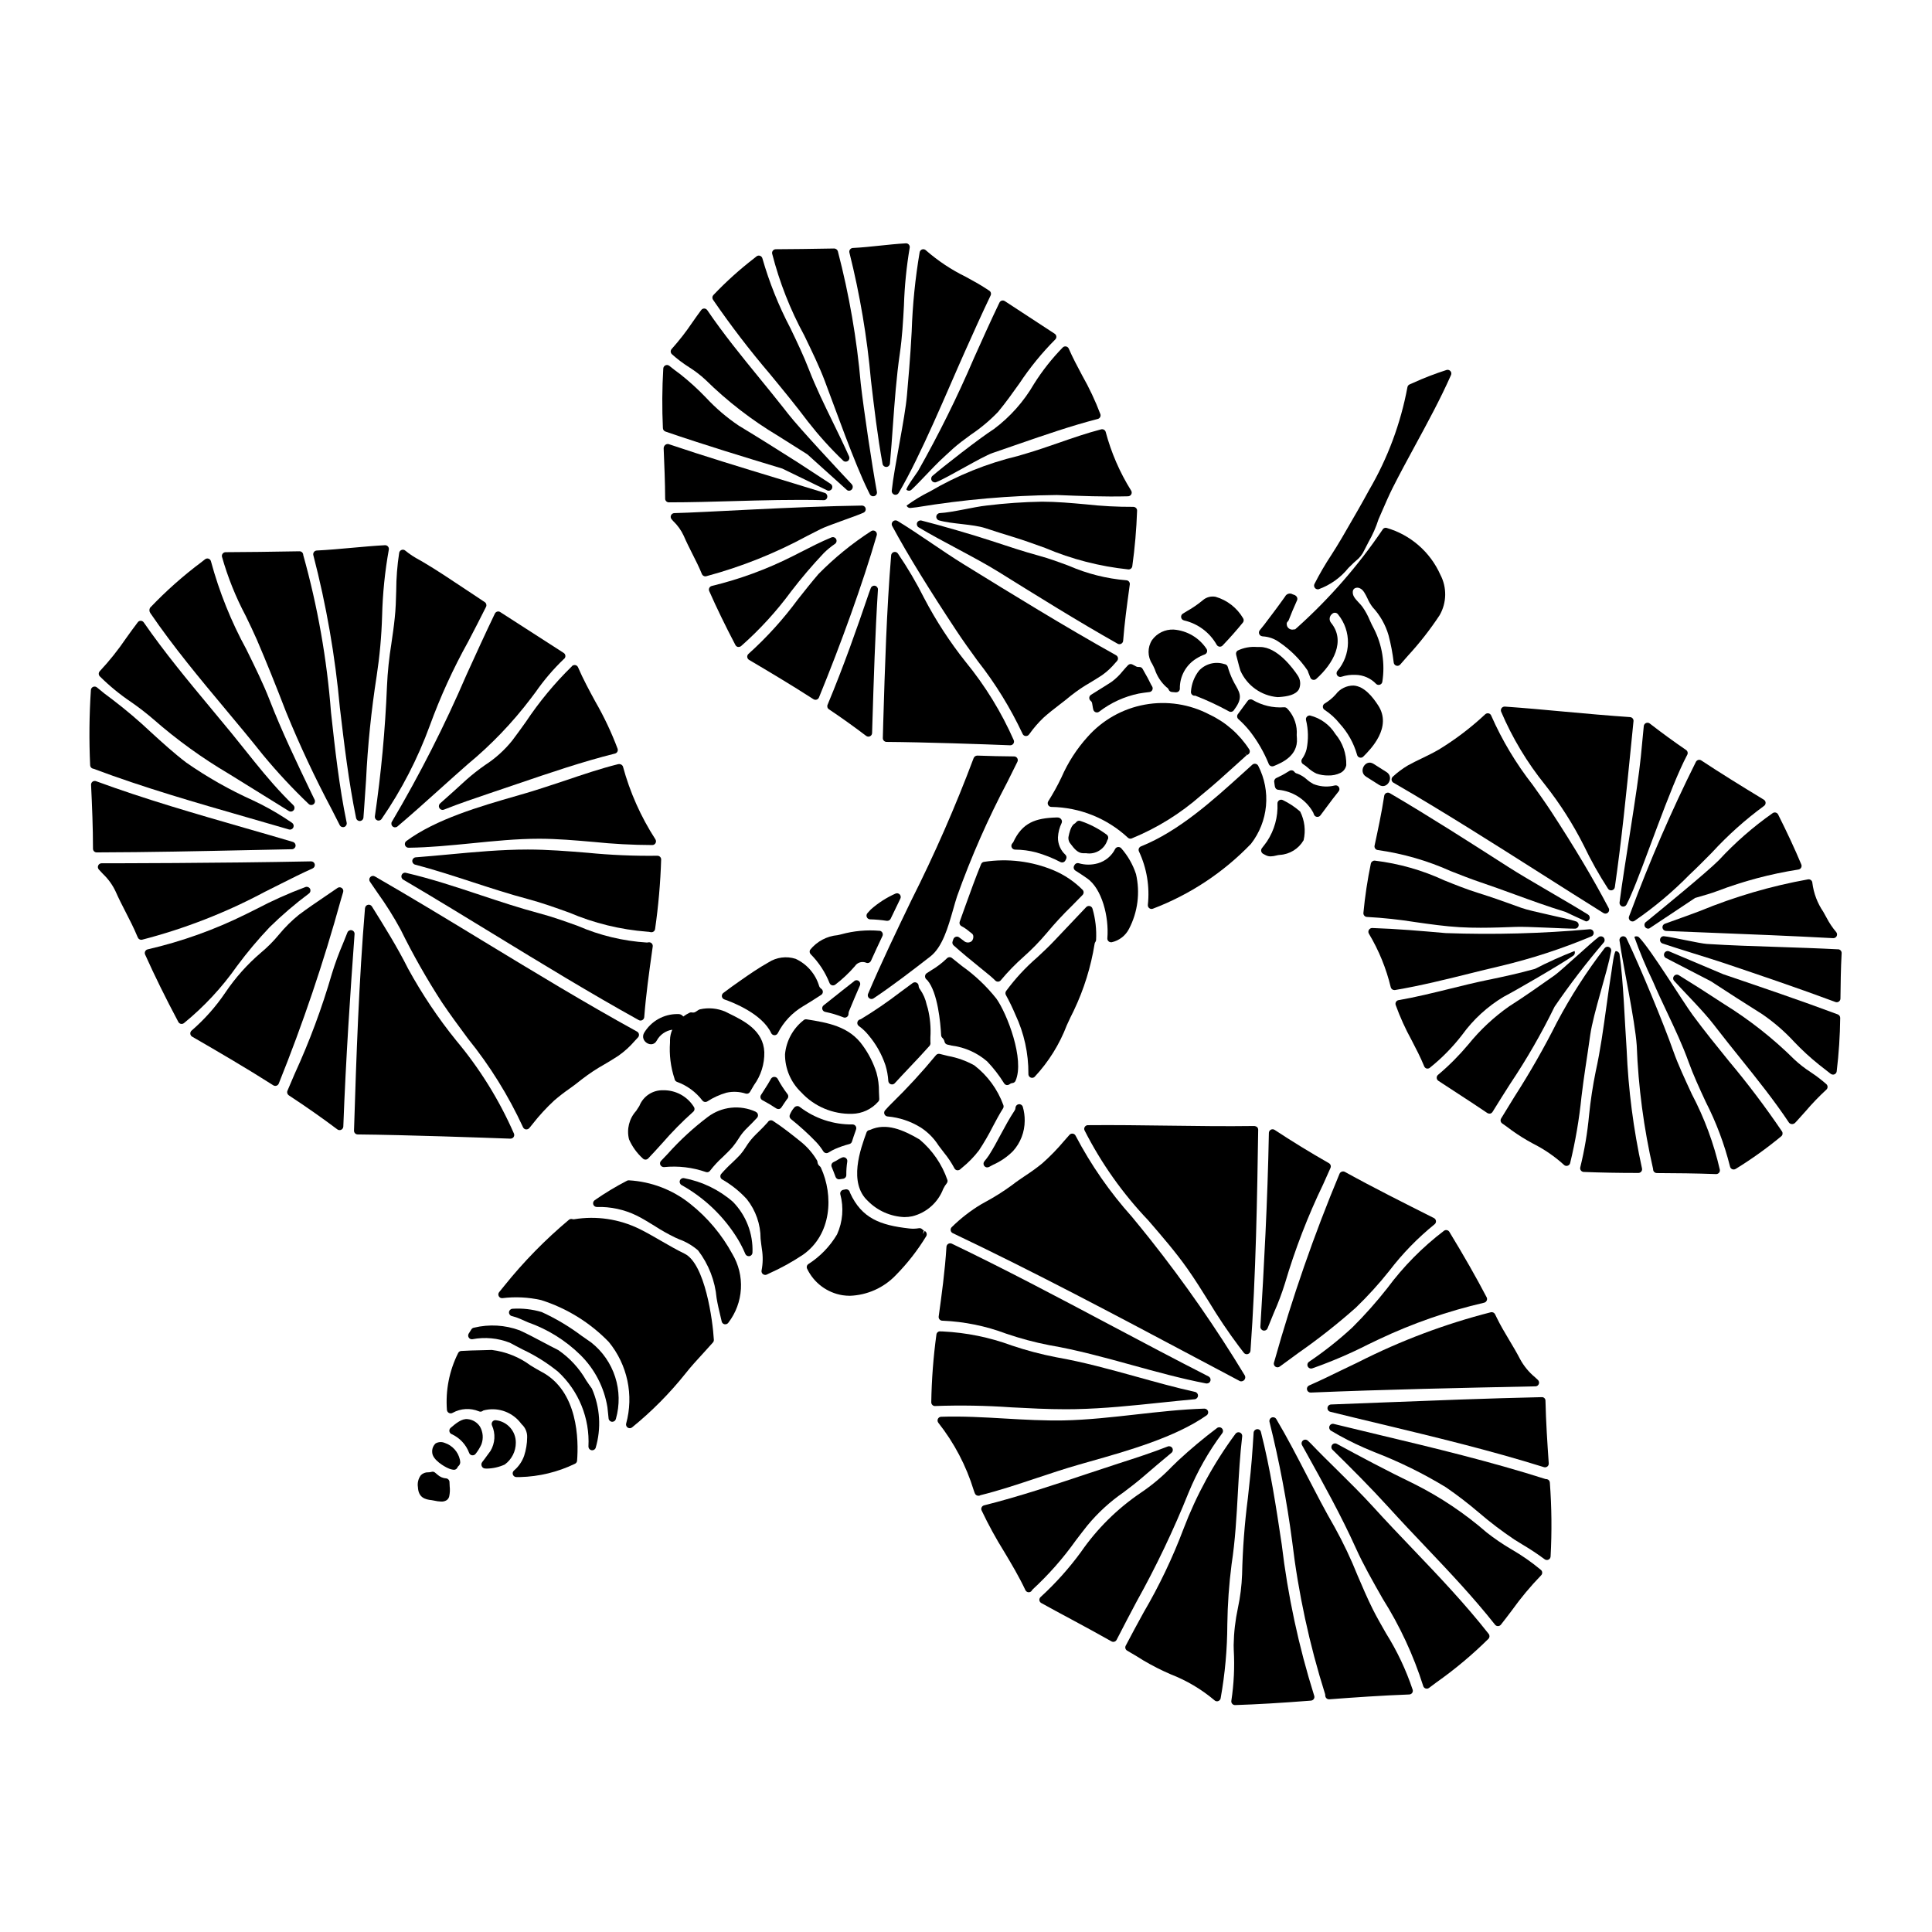<?xml version="1.0" encoding="UTF-8"?>
<!-- Uploaded to: SVG Repo, www.svgrepo.com, Generator: SVG Repo Mixer Tools -->
<svg fill="#000000" width="800px" height="800px" version="1.1" viewBox="144 144 512 512" xmlns="http://www.w3.org/2000/svg">
 <g>
  <path d="m398.96 400.03c-0.902-0.707-1.801-1.418-2.676-2.141h-0.004c-0.402-0.332-0.992-0.293-1.348 0.09-1.258 1.223-2.656 2.289-4.168 3.176-0.352 0.219-0.652 0.418-0.941 0.613-0.078 0.055-0.16 0.109-0.246 0.152-0.258 0.18-0.418 0.473-0.43 0.789-0.012 0.336 0.133 0.656 0.391 0.871 0.094 0.078 0.191 0.16 0.23 0.199 2.754 3.246 3.473 11.285 3.644 14.586h0.004c0.016 0.254 0.125 0.492 0.309 0.664 0.297 0.277 0.5 0.637 0.586 1.027 0.074 0.379 0.359 0.676 0.73 0.766l1.18 0.277v-0.004c3.469 0.441 6.731 1.895 9.375 4.18 1.703 1.777 3.211 3.731 4.508 5.824 0.152 0.238 0.395 0.402 0.668 0.453h0.168c0.223 0 0.438-0.074 0.613-0.215 0.223-0.184 0.496-0.297 0.789-0.32 0.344-0.043 0.645-0.266 0.785-0.582 2.496-5.648-2.293-17.895-5.066-21.77v-0.004c-2.609-3.293-5.676-6.199-9.102-8.633z"/>
  <path d="m406.04 450.22c-0.371 0.555-0.789 1.066-1.18 1.551-0.297 0.367-0.293 0.891 0.008 1.254 0.305 0.363 0.824 0.457 1.234 0.227 0.344-0.188 0.723-0.395 1.129-0.602h0.004c1.945-0.867 3.715-2.086 5.219-3.594 1.992-2.203 3.094-5.066 3.102-8.035 0.02-1.25-0.152-2.496-0.5-3.695-0.137-0.469-0.602-0.766-1.082-0.691-0.332 0.043-0.621 0.258-0.762 0.562-0.07 0.141-0.109 0.297-0.109 0.457-0.008 0.23-0.086 0.457-0.223 0.645-1.355 2.047-2.535 4.231-3.676 6.348-0.984 1.863-2.027 3.789-3.164 5.574z"/>
  <path d="m378.07 335.4-0.113 4.195c-0.004 0.262 0.094 0.52 0.277 0.711s0.438 0.301 0.703 0.305c9.945 0.07 25.781 0.613 32.766 0.898h0.035v-0.004c0.328 0.004 0.629-0.156 0.816-0.426 0.184-0.266 0.223-0.609 0.105-0.91-3.285-7.453-7.566-14.426-12.727-20.727-4.199-5.281-7.891-10.949-11.02-16.926-2.047-4.086-4.371-8.031-6.949-11.809-0.23-0.352-0.66-0.516-1.066-0.414-0.406 0.105-0.703 0.457-0.738 0.875-1.203 14.688-1.652 29.711-2.09 44.23z"/>
  <path d="m373.86 386.02c-0.242 0.289-0.301 0.691-0.145 1.035 0.156 0.348 0.496 0.57 0.871 0.582 1.477 0.035 2.949 0.164 4.406 0.391 0.051 0.004 0.102 0.004 0.152 0 0.379 0 0.727-0.215 0.891-0.559l2.57-5.332c0.176-0.367 0.109-0.805-0.168-1.102-0.281-0.297-0.715-0.391-1.09-0.238-2.41 1.066-4.637 2.496-6.602 4.246-0.312 0.324-0.598 0.637-0.887 0.977z"/>
  <path d="m374.84 284.77c-5.047 3.262-9.723 7.07-13.938 11.355-1.844 2.148-3.688 4.481-5.469 6.731-3.852 5.234-8.227 10.062-13.055 14.41-0.246 0.207-0.379 0.52-0.352 0.84 0.027 0.32 0.207 0.605 0.484 0.77 5.199 3.07 11.238 6.66 17.074 10.426 0.16 0.102 0.348 0.156 0.535 0.156 0.102 0 0.203-0.016 0.297-0.047 0.281-0.09 0.508-0.297 0.617-0.566 5.82-14.223 11.539-30.004 15.312-42.992 0.117-0.402-0.031-0.832-0.371-1.074-0.34-0.246-0.793-0.25-1.137-0.008z"/>
  <path d="m375.9 299.24c-0.473-0.109-0.953 0.145-1.129 0.594-0.207 0.527-0.395 1.035-0.543 1.48l-0.078 0.238c-3.098 9.102-6.547 18.941-10.816 29.176-0.215 0.441-0.066 0.973 0.34 1.242 3.379 2.262 6.691 4.633 9.859 7.043 0.172 0.133 0.383 0.203 0.602 0.203 0.145 0 0.289-0.035 0.418-0.098 0.336-0.156 0.555-0.488 0.562-0.859l0.074-2.5c0.359-11.641 0.727-23.676 1.473-35.5v0.004c0.035-0.484-0.289-0.918-0.762-1.023z"/>
  <path d="m404.84 372.39c-0.371 0.027-0.695 0.266-0.84 0.609-1.496 3.652-2.852 7.414-4.16 11.055l-0.578 1.609c-0.07 0.238-0.453 1.281-0.922 2.566v0.004c-0.172 0.473 0.039 0.996 0.488 1.219 0.723 0.391 1.402 0.855 2.023 1.387 0.254 0.203 0.516 0.395 0.754 0.586h0.004c0.211 0.191 0.332 0.461 0.332 0.742 0.031 0.453-0.117 0.895-0.414 1.234-0.625 0.523-1.543 0.488-2.125-0.082-0.426-0.328-0.824-0.625-1.25-0.926-0.25-0.184-0.578-0.23-0.871-0.125-0.293 0.094-0.527 0.324-0.629 0.617l-0.199 0.574c-0.145 0.379-0.039 0.809 0.262 1.078 2.191 1.969 4.523 3.863 6.785 5.703 1 0.812 2 1.621 2.977 2.434 0.465 0.395 0.887 0.789 1.277 1.18h0.004c0.184 0.188 0.43 0.289 0.691 0.293h0.059c0.281-0.016 0.543-0.152 0.715-0.371 1.859-2.231 3.883-4.312 6.055-6.234 2.176-1.934 4.211-4.019 6.086-6.242 2.086-2.512 4.301-4.91 6.641-7.188 0.973-0.98 1.945-1.969 2.902-2.957h-0.004c0.352-0.375 0.352-0.961 0-1.336-2.199-2.211-4.812-3.969-7.684-5.18-5.805-2.422-12.164-3.199-18.379-2.25z"/>
  <path d="m412.75 344.46c-3.215-0.023-6.449-0.098-9.766-0.219-0.422 0.008-0.797 0.266-0.957 0.656-4.828 12.867-10.344 25.465-16.531 37.734-3.891 8.07-7.906 16.41-11.449 24.746h-0.004c-0.168 0.402-0.051 0.867 0.285 1.145 0.176 0.148 0.398 0.227 0.625 0.227 0.195-0.004 0.387-0.059 0.547-0.168 5.117-3.43 10.027-7.207 15.031-11.09 3.227-2.492 4.723-7.777 6.055-12.438 0.359-1.258 0.699-2.477 1.062-3.57 3.723-10.406 8.18-20.535 13.344-30.309 0.883-1.766 1.758-3.535 2.633-5.301 0.148-0.305 0.129-0.664-0.047-0.953-0.18-0.285-0.492-0.461-0.828-0.461z"/>
  <path d="m377.07 390.67c-3.387-0.289-6.801 0.023-10.082 0.918l-1.004 0.234v0.004c-2.863 0.25-5.496 1.656-7.297 3.891-0.219 0.391-0.145 0.875 0.18 1.184 2.156 2.18 3.848 4.777 4.973 7.629 0.152 0.375 0.512 0.617 0.914 0.621 0.223-0.004 0.434-0.078 0.609-0.211 1.891-1.449 3.633-3.09 5.191-4.894 0.656-1.012 1.957-1.387 3.055-0.887 0.477 0.16 1-0.07 1.207-0.531 0.992-2.203 2.008-4.394 3.043-6.574 0.137-0.289 0.125-0.625-0.031-0.902-0.156-0.281-0.438-0.465-0.758-0.496z"/>
  <path d="m370.4 404c-1.992 1.531-4.902 3.856-7.133 5.637l-1.004 0.789h0.004c-0.301 0.234-0.434 0.621-0.352 0.988 0.086 0.371 0.375 0.66 0.742 0.742 1.656 0.336 3.277 0.82 4.848 1.449 0.117 0.051 0.246 0.074 0.371 0.074 0.262 0 0.512-0.102 0.699-0.289 0.184-0.184 0.285-0.434 0.285-0.695 0.004-0.223 0.039-0.441 0.113-0.652 0.914-2.254 1.879-4.484 2.914-6.883h-0.004c0.188-0.414 0.07-0.902-0.289-1.184-0.355-0.277-0.855-0.277-1.215 0z"/>
  <path d="m372.45 277.98c-17.742 0.234-42.059 1.836-49.75 2-0.387 0.012-0.73 0.246-0.883 0.602-0.148 0.359-0.078 0.77 0.188 1.051l0.395 0.449h-0.004c1.172 1.113 2.121 2.434 2.797 3.902 0.691 1.613 1.488 3.184 2.277 4.758 0.887 1.746 1.797 3.543 2.539 5.379v0.004c0.152 0.367 0.512 0.609 0.91 0.613 0.078 0 0.152-0.012 0.227-0.027 9.301-2.496 18.277-6.078 26.742-10.672 1.141-0.562 2.297-1.16 3.477-1.766 2.086-1.078 9.316-3.41 11.496-4.414 0.418-0.191 0.648-0.652 0.551-1.102-0.102-0.453-0.5-0.773-0.961-0.777z"/>
  <path d="m339.56 315.45c0.066 0.004 0.133 0.004 0.199 0 0.223 0 0.441-0.074 0.617-0.211 4.941-4.352 9.398-9.223 13.297-14.527 2.699-3.519 5.582-6.902 8.629-10.129 0.914-0.91 1.914-1.73 2.981-2.453 0.41-0.289 0.535-0.84 0.293-1.277-0.242-0.438-0.773-0.625-1.234-0.434-2.852 1.18-5.512 2.555-8.324 3.988l-2.035 1.035v-0.004c-6.797 3.43-13.965 6.062-21.363 7.848-0.281 0.07-0.52 0.262-0.648 0.523s-0.137 0.566-0.02 0.832c1.969 4.453 4.231 9.125 6.934 14.285 0.133 0.27 0.383 0.461 0.676 0.523z"/>
  <path d="m425.21 361.09c-0.223-0.285-0.566-0.449-0.93-0.449h-0.395c-5.371 0.176-8.957 1.312-11.367 6.562-0.074 0.117-0.16 0.223-0.258 0.324-0.246 0.289-0.305 0.695-0.152 1.043 0.156 0.348 0.496 0.574 0.879 0.586 1.914 0.008 3.824 0.266 5.676 0.762 2.199 0.625 4.328 1.473 6.352 2.531 0.141 0.07 0.297 0.105 0.453 0.105 0.117 0.004 0.234-0.016 0.344-0.059 0.254-0.094 0.461-0.293 0.566-0.547 0.035-0.074 0.074-0.152 0.121-0.223 0.227-0.379 0.172-0.859-0.129-1.18-1.297-1.18-2.027-2.859-2.004-4.609 0.066-1.336 0.402-2.644 0.988-3.848 0.133-0.332 0.078-0.715-0.145-1z"/>
  <path d="m430.28 361.55c-0.402-0.133-0.844 0.012-1.094 0.355-0.129 0.172-0.293 0.312-0.484 0.414-0.957 0.566-1.402 2.797-1.453 3.051-0.211 0.645-0.133 1.352 0.219 1.934l0.344 0.445c0.738 0.988 1.754 2.336 3.191 2.363h0.836-0.004c2.477 0.406 4.875-1.07 5.629-3.465 0.02-0.039 0.113-0.195 0.137-0.238 0.199-0.426 0.07-0.93-0.301-1.211-2.129-1.586-4.496-2.82-7.019-3.648z"/>
  <path d="m481.79 443.43c-0.297-0.195-0.676-0.215-0.992-0.055-0.316 0.164-0.52 0.484-0.531 0.84-0.336 18.152-1.328 36.152-2.254 51.367v0.004c-0.027 0.484 0.309 0.918 0.785 1.02 0.07 0.016 0.141 0.023 0.215 0.023 0.387-0.004 0.734-0.234 0.891-0.586 0.566-1.441 1.152-2.856 1.707-4.199l0.004-0.004c1.125-2.535 2.102-5.133 2.926-7.785 2.66-9.004 6.047-17.777 10.125-26.234l1.922-4.301v-0.004c0.207-0.457 0.039-1-0.395-1.254-5.172-2.961-9.875-5.844-14.402-8.832z"/>
  <path d="m499.58 454.51c-0.262 0.086-0.473 0.281-0.586 0.535-6.758 16.184-12.523 32.762-17.258 49.648l-0.125 0.395c-0.125 0.406 0.031 0.844 0.379 1.09 0.348 0.242 0.809 0.234 1.152-0.02 1.652-1.227 3.309-2.434 4.961-3.629h-0.004c5.293-3.691 10.363-7.688 15.191-11.969 3.184-3.07 6.164-6.344 8.914-9.809 3.481-4.555 7.492-8.676 11.945-12.281 0.277-0.203 0.426-0.535 0.398-0.875-0.031-0.344-0.234-0.645-0.539-0.797-7.809-3.938-15.879-7.965-23.617-12.246-0.25-0.129-0.547-0.145-0.812-0.043z"/>
  <path d="m478.54 312.64c1.625 0.066 3.195 0.613 4.508 1.574 2.91 1.973 5.426 4.477 7.414 7.379 0.125 0.203 0.215 0.43 0.266 0.664l0.176 0.43c0.113 0.273 0.227 0.547 0.309 0.789v-0.004c0.094 0.324 0.352 0.578 0.672 0.668 0.328 0.09 0.676 0.012 0.926-0.215 4.512-4.027 7.902-10.055 3.91-14.906v0.004c-0.273-0.348-0.395-0.789-0.34-1.227 0.059-0.438 0.289-0.836 0.637-1.102 0.219-0.223 0.527-0.336 0.84-0.305 0.309 0.031 0.59 0.203 0.762 0.461 3.562 4.402 3.461 10.723-0.242 15.004-0.246 0.352-0.234 0.824 0.027 1.164 0.262 0.34 0.711 0.469 1.113 0.324 1.199-0.391 2.457-0.559 3.715-0.5 2.066 0.035 4.027 0.898 5.449 2.394 0.184 0.176 0.426 0.27 0.68 0.27 0.102 0.004 0.203-0.016 0.297-0.047 0.344-0.105 0.602-0.395 0.668-0.746 0.77-4.828-0.016-9.773-2.238-14.125-0.395-0.707-0.738-1.449-1.074-2.188v-0.004c-0.52-1.27-1.18-2.477-1.969-3.602-0.312-0.395-0.652-0.789-1-1.141-1.027-1.098-1.652-1.832-1.539-2.934 0.031-0.344 0.23-0.652 0.531-0.82 0.422-0.215 0.918-0.215 1.34 0 0.898 0.375 1.445 1.508 2.023 2.703 0.359 0.832 0.824 1.617 1.379 2.336 1.961 2.113 3.398 4.656 4.203 7.426 0.621 2.367 1.078 4.777 1.363 7.207 0.039 0.391 0.309 0.719 0.684 0.84 0.375 0.117 0.785 0 1.039-0.297l1.969-2.254c3.117-3.375 5.953-7 8.48-10.832 1.898-3.312 1.965-7.367 0.18-10.742-2.703-6.039-7.93-10.578-14.289-12.402-0.332-0.062-0.672 0.051-0.898 0.297-0.078 0.082-0.141 0.176-0.184 0.277-6.426 9.469-13.98 18.129-22.488 25.781-0.109 0.082-0.215 0.172-0.309 0.266l-0.305 0.281c-0.09-0.012-0.184-0.012-0.277 0-0.727 0.234-1.516-0.113-1.832-0.809l-0.055-0.156c-0.004-0.078-0.02-0.156-0.043-0.23-0.102-0.344 0.016-0.715 0.297-0.934 0.098-0.102 0.176-0.219 0.223-0.352 0.578-1.531 1.266-3.148 2.227-5.297h0.004c0.098-0.32 0.031-0.668-0.18-0.93-0.102-0.141-0.234-0.25-0.395-0.324v-0.02c-0.074-0.039-0.156-0.07-0.238-0.09-0.137-0.031-0.27-0.082-0.395-0.145-0.34-0.203-0.75-0.258-1.133-0.145-0.379 0.113-0.695 0.383-0.871 0.738l-0.754 1.051c-0.766 1.082-1.574 2.16-2.363 3.215-0.449 0.578-0.875 1.152-1.297 1.715-0.738 1.004-1.469 1.969-2.277 2.922-0.242 0.285-0.305 0.68-0.16 1.023 0.141 0.344 0.465 0.582 0.84 0.605z"/>
  <path d="m528.09 470.45c-0.141-0.23-0.367-0.391-0.629-0.449-0.262-0.059-0.535-0.004-0.758 0.145-5.723 4.348-10.797 9.484-15.074 15.258-2.871 3.648-5.957 7.121-9.25 10.395-3.594 3.32-7.434 6.359-11.488 9.094-0.352 0.246-0.504 0.688-0.379 1.098 0.129 0.41 0.508 0.691 0.938 0.691 0.102 0 0.207-0.016 0.305-0.051 5.082-1.785 10.035-3.906 14.836-6.348l2.781-1.332c8.938-4.238 18.309-7.496 27.945-9.723 0.297-0.07 0.543-0.27 0.672-0.547 0.133-0.273 0.133-0.594 0-0.863-2.801-5.348-6.035-11.027-9.898-17.367z"/>
  <path d="m431.49 442.62c-0.184 0.277-0.211 0.629-0.078 0.93 4.441 8.738 10.137 16.781 16.902 23.871 3.758 4.356 7.309 8.473 10.344 12.777 2.027 2.871 3.91 5.902 5.731 8.809 2.449 4.066 5.102 8.008 7.949 11.809l1.285 1.672c0.184 0.25 0.477 0.395 0.789 0.395 0.098 0 0.195-0.016 0.289-0.043 0.387-0.121 0.66-0.465 0.691-0.871 1.461-20.184 1.781-41.469 2.043-58.57 0-0.266-0.102-0.52-0.289-0.711-0.207-0.16-0.453-0.258-0.711-0.285-7.695 0.109-15.512 0-23.07-0.098-6.887-0.09-14-0.188-21.047-0.121v-0.004c-0.332-0.004-0.645 0.164-0.828 0.441z"/>
  <path d="m493.24 300.18c0.047 0.004 0.094 0.004 0.141 0 3.125-1.121 5.883-3.082 7.965-5.668 0.531-0.527 1.016-1.012 1.434-1.398l0.578-0.516v0.004c0.949-0.746 1.707-1.707 2.207-2.809 0.352-0.715 0.73-1.438 1.113-2.164 1.094-1.914 1.984-3.938 2.656-6.039 0.039-0.117 0.09-0.23 0.152-0.34l0.609-1.402c1.062-2.445 2.066-4.75 2.961-6.523 1.871-3.715 3.938-7.516 5.93-11.188 3.316-6.106 6.746-12.414 9.547-18.746 0.16-0.352 0.098-0.762-0.156-1.051-0.254-0.289-0.652-0.406-1.023-0.293-3.055 0.977-6.051 2.133-8.969 3.469l-0.82 0.359v-0.004c-0.309 0.133-0.531 0.414-0.582 0.75-1.785 9.578-5.211 18.781-10.125 27.195-1.969 3.633-4.062 7.25-6.098 10.742l-1.141 1.969c-0.867 1.504-1.82 3.008-2.777 4.512-1.645 2.484-3.144 5.062-4.5 7.723-0.145 0.305-0.125 0.664 0.055 0.949 0.18 0.289 0.492 0.461 0.832 0.461z"/>
  <path d="m567.7 392.3c-1.684 1.18-9.98 8.938-11.656 10.129-3.914 2.754-7.953 5.625-12.062 8.238v-0.004c-4.07 2.848-7.719 6.254-10.844 10.117-2.438 2.91-5.121 5.606-8.023 8.051-0.25 0.195-0.391 0.5-0.375 0.816 0.012 0.316 0.18 0.605 0.445 0.781l4.211 2.754c2.926 1.906 5.852 3.809 8.746 5.769 0.16 0.113 0.355 0.172 0.551 0.168 0.07 0.008 0.141 0.008 0.207 0 0.266-0.059 0.492-0.219 0.637-0.449 1.543-2.531 3.148-5.027 4.723-7.516v0.004c4.363-6.516 8.277-13.32 11.715-20.367 4.047-5.922 8.414-11.617 13.074-17.07 0.293-0.383 0.262-0.922-0.07-1.27-0.332-0.355-0.871-0.418-1.277-0.152z"/>
  <path d="m402.22 426.34c-2.176-1.211-4.531-2.055-6.981-2.5-0.707-0.168-1.43-0.34-2.172-0.539-0.367-0.094-0.758 0.027-1.008 0.312-3.68 4.469-7.602 8.73-11.742 12.773-0.574 0.547-1.148 1.18-1.75 1.852h-0.004c-0.25 0.281-0.32 0.68-0.176 1.031 0.145 0.348 0.477 0.582 0.852 0.605 3.106 0.273 6.102 1.277 8.75 2.918 1.902 1.227 3.516 2.852 4.727 4.766 0.453 0.609 0.922 1.238 1.434 1.883l-0.004-0.004c1.066 1.297 2 2.695 2.789 4.176 0.137 0.27 0.391 0.461 0.688 0.52 0.062 0.008 0.125 0.008 0.184 0 0.242 0 0.473-0.086 0.652-0.242l0.449-0.395c1.691-1.355 3.215-2.914 4.531-4.637 1.34-2.027 2.562-4.129 3.66-6.297 0.852-1.609 1.734-3.273 2.715-4.824h0.004c0.168-0.273 0.195-0.609 0.074-0.906-1.512-4.152-4.172-7.793-7.672-10.492z"/>
  <path d="m472.94 510.07c0.211-0.008 0.414-0.066 0.594-0.18 0.301-0.203 0.477-0.543 0.477-0.902 0-0.18-0.051-0.352-0.141-0.504-7.59-12.535-15.961-24.582-25.066-36.062-1.551-1.969-3.176-3.938-4.82-5.938v-0.004c-5.848-6.519-10.867-13.742-14.934-21.496-0.141-0.301-0.422-0.512-0.75-0.559-0.324-0.047-0.652 0.074-0.875 0.316l-1.387 1.574c-1.805 2.156-3.769 4.172-5.879 6.031-1.387 1.125-2.832 2.176-4.332 3.148-1.242 0.844-2.488 1.68-3.641 2.582-2.305 1.688-4.727 3.211-7.246 4.559l-0.977 0.551c-2.801 1.688-5.391 3.703-7.723 6-0.238 0.219-0.352 0.547-0.301 0.867 0.047 0.324 0.25 0.602 0.547 0.742 21.605 10.27 43.109 21.695 63.91 32.746 4.098 2.176 8.152 4.328 12.168 6.453l-0.004 0.004c0.117 0.051 0.25 0.078 0.379 0.07z"/>
  <path d="m345.55 434.95c0.074 0.266 0.254 0.488 0.496 0.613 1.262 0.66 2.484 1.387 3.664 2.176 0.16 0.105 0.352 0.164 0.543 0.164 0.07 0.008 0.137 0.008 0.207 0 0.258-0.055 0.484-0.211 0.629-0.438 0.246-0.395 0.512-0.789 0.789-1.18l0.516-0.75 0.039-0.062v-0.004c0.047-0.082 0.105-0.156 0.176-0.223 0.348-0.348 0.387-0.902 0.086-1.297-0.984-1.289-1.863-2.656-2.629-4.086-0.188-0.297-0.516-0.477-0.867-0.477-0.352 0-0.676 0.18-0.863 0.477-0.535 0.988-1.129 1.914-1.723 2.836-0.316 0.488-0.633 0.98-0.941 1.477l-0.004 0.004c-0.145 0.23-0.188 0.508-0.117 0.77z"/>
  <path d="m344.27 438.62c-4.164-1.906-9.039-1.379-12.695 1.379-3.852 2.91-7.41 6.188-10.625 9.785l-1.758 1.848h-0.004c-0.285 0.293-0.359 0.738-0.176 1.109 0.188 0.359 0.574 0.574 0.98 0.551 3.742-0.375 7.519 0.074 11.07 1.305 0.102 0.035 0.211 0.055 0.32 0.055 0.309 0.004 0.602-0.145 0.785-0.391 1.02-1.32 2.156-2.547 3.394-3.66 0.887-0.859 1.805-1.738 2.613-2.676v-0.004c0.562-0.684 1.078-1.402 1.547-2.152 0.516-0.844 1.117-1.637 1.793-2.359l0.621-0.621c0.848-0.844 1.684-1.676 2.492-2.562v-0.004c0.215-0.238 0.301-0.566 0.227-0.879-0.07-0.316-0.293-0.574-0.59-0.695z"/>
  <path d="m314.66 417.77c-1.148 2.246 2.242 4.242 3.402 1.969 0.844-1.543 2.363-2.598 4.102-2.859-0.383 0.859-0.59 1.781-0.605 2.723v0.656c-0.234 3.234 0.168 6.484 1.18 9.562 0 0.023 0.051 0.211 0.059 0.238v0.004c0.09 0.305 0.32 0.543 0.617 0.648 2.664 0.969 4.996 2.68 6.719 4.934 0.188 0.246 0.48 0.391 0.789 0.391 0.184 0.004 0.367-0.051 0.523-0.148 1.562-1.016 3.266-1.793 5.055-2.309 1.703-0.387 3.481-0.301 5.144 0.242 0.438 0.121 0.902-0.074 1.121-0.473 0.344-0.617 0.691-1.199 1.031-1.762 1.855-2.539 2.824-5.621 2.754-8.766-0.254-5.781-5.383-8.293-9.504-10.309l-0.789-0.395c-2.129-0.918-4.492-1.141-6.754-0.637-0.145 0.039-0.285 0.102-0.414 0.184-0.25 0.168-0.508 0.34-0.789 0.508h0.004c-0.289 0.168-0.629 0.215-0.949 0.129-0.199-0.035-0.41-0.012-0.594 0.074-0.59 0.285-1.156 0.625-1.684 1.012-0.352-0.465-0.914-0.707-1.488-0.648-3.664-0.039-7.066 1.879-8.93 5.031z"/>
  <path d="m362.57 274.62c-4.25-1.312-8.508-2.613-12.773-3.91-9.418-2.867-19.16-5.824-28.625-9.023-0.324-0.066-0.656 0.027-0.902 0.246-0.266 0.238-0.41 0.582-0.391 0.938 0.18 4.363 0.375 8.879 0.395 13.281h-0.004c0.004 0.539 0.445 0.977 0.984 0.977 5.777 0 11.512-0.172 17.059-0.328 7.746-0.215 15.797-0.449 23.926-0.254h0.004c0.5 0.043 0.945-0.324 0.992-0.824 0.082-0.48-0.199-0.949-0.664-1.102z"/>
  <path d="m387.45 405.27c-0.012-0.367-0.227-0.699-0.555-0.855-0.332-0.16-0.727-0.121-1.02 0.098-1.098 0.789-2.191 1.609-3.281 2.418-3.359 2.582-6.856 4.977-10.48 7.168l-0.25 0.074h-0.004c-0.348 0.117-0.602 0.422-0.656 0.789-0.055 0.363 0.098 0.727 0.395 0.941 0.965 0.695 1.832 1.516 2.578 2.445 1.98 2.344 3.5 5.039 4.477 7.949 0.418 1.359 0.672 2.769 0.758 4.191 0.031 0.387 0.293 0.723 0.66 0.848 0.102 0.035 0.211 0.051 0.32 0.051 0.273 0 0.539-0.113 0.727-0.316 1.273-1.398 2.582-2.777 3.894-4.168 1.812-1.91 3.621-3.824 5.356-5.781 0.199-0.277 0.27-0.625 0.191-0.953v-1.25c0.164-2.574-0.066-5.164-0.684-7.672-0.094-0.293-0.184-0.613-0.285-0.949v0.004c-0.309-1.488-0.922-2.898-1.793-4.141-0.211-0.25-0.336-0.562-0.348-0.891z"/>
  <path d="m476.75 346.42c-0.309-0.07-0.633 0.016-0.867 0.227l-2.535 2.293c-7.953 7.203-16.969 15.352-26.988 19.363l-0.004 0.004c-0.258 0.105-0.457 0.312-0.555 0.57-0.094 0.258-0.074 0.543 0.047 0.789 2.062 4.41 2.871 9.301 2.344 14.137-0.035 0.344 0.113 0.676 0.391 0.883 0.273 0.207 0.637 0.254 0.957 0.125 9.82-3.738 18.691-9.605 25.977-17.18 2.258-2.898 3.637-6.383 3.981-10.043s-0.363-7.34-2.039-10.609c-0.133-0.289-0.395-0.496-0.707-0.559z"/>
  <path d="m356.93 414.39c-2.793 2.203-4.562 5.453-4.891 8.996-0.023 3.801 1.52 7.441 4.269 10.066 3.461 3.769 8.387 5.856 13.5 5.723 2.66-0.047 5.18-1.219 6.93-3.223 0.199-0.203 0.301-0.48 0.277-0.766-0.047-0.613-0.066-1.234-0.082-1.855 0.02-1.719-0.203-3.43-0.66-5.086-0.812-2.535-2.016-4.926-3.574-7.082-3.621-5.211-9.391-6.137-14.957-7.031-0.297-0.043-0.598 0.051-0.812 0.258z"/>
  <path d="m367.12 450.77c-0.297 0.129-0.59 0.277-0.871 0.445-0.438 0.285-0.891 0.539-1.363 0.758-0.477 0.227-0.691 0.785-0.484 1.27 0.363 0.863 0.691 1.742 1.031 2.652 0.145 0.383 0.508 0.641 0.918 0.641 0.074 0 0.148-0.008 0.219-0.027 0.18-0.039 0.363-0.059 0.543-0.082l0.336-0.047c0.488-0.074 0.844-0.5 0.832-0.992-0.016-1.203 0.07-2.402 0.258-3.59 0.047-0.359-0.102-0.715-0.395-0.926-0.297-0.215-0.688-0.254-1.023-0.102z"/>
  <path d="m360.31 446.67c0.707 0.762 1.34 1.586 1.891 2.469 0.184 0.281 0.492 0.449 0.828 0.453 0.176 0 0.348-0.051 0.496-0.141l0.324-0.184c0.438-0.273 0.891-0.52 1.359-0.734 1.262-0.555 2.566-1.008 3.902-1.355 0.324-0.09 0.578-0.34 0.676-0.66 0.289-0.945 0.613-1.875 0.93-2.754l0.156-0.473c0.102-0.289 0.055-0.613-0.117-0.867-0.172-0.258-0.453-0.418-0.762-0.434-5.086 0.078-10.047-1.562-14.078-4.66-0.211-0.168-0.488-0.238-0.754-0.188-0.273 0.035-0.523 0.176-0.699 0.391-0.504 0.582-0.902 1.25-1.18 1.969-0.121 0.391 0.008 0.812 0.328 1.066 2.363 1.887 4.602 3.922 6.699 6.102z"/>
  <path d="m315.89 393.72-0.422 0.062v0.004c-6.305-0.395-12.492-1.875-18.289-4.387-3.281-1.18-6.691-2.418-10.18-3.34-5.223-1.387-10.523-3.148-15.652-4.848-6.43-2.141-13.086-4.352-19.766-5.902l-0.004-0.004c-0.477-0.121-0.965 0.137-1.137 0.598-0.18 0.449-0.004 0.961 0.414 1.207 8.164 4.797 16.359 9.809 24.285 14.652 12.383 7.566 25.191 15.395 38.133 22.57 0.145 0.082 0.309 0.125 0.477 0.125 0.16 0 0.32-0.039 0.465-0.121 0.293-0.156 0.488-0.453 0.516-0.785 0.457-5.902 1.289-11.863 2.098-17.625l0.152-1.102c0.043-0.305-0.059-0.605-0.273-0.824-0.211-0.219-0.516-0.32-0.816-0.281z"/>
  <path d="m319.8 432.93c-2.785-0.105-5.336 1.559-6.359 4.152-0.281 0.461-0.574 0.898-0.863 1.328-1.844 2.035-2.551 4.859-1.879 7.527 0.844 1.93 2.09 3.656 3.652 5.07 0.188 0.191 0.441 0.301 0.707 0.301 0.27 0 0.523-0.105 0.711-0.301 1.18-1.227 2.41-2.582 3.672-3.981v0.004c2.57-2.973 5.332-5.777 8.266-8.395 0.387-0.328 0.457-0.902 0.164-1.316-1.738-2.773-4.797-4.434-8.07-4.391z"/>
  <path d="m242.13 376.43c-0.312 0.332-0.355 0.84-0.098 1.219 0.66 0.984 1.332 1.965 2.012 2.941 2.254 3.125 4.305 6.394 6.141 9.785 3.258 6.625 6.906 13.051 10.922 19.246 2.156 3.207 4.582 6.484 6.926 9.648 5.801 7.18 10.691 15.051 14.562 23.43 0.129 0.32 0.418 0.547 0.758 0.602 0.051 0.004 0.102 0.004 0.152 0 0.293 0 0.566-0.125 0.758-0.348l0.965-1.18-0.004-0.004c1.715-2.18 3.594-4.219 5.625-6.106 1.289-1.109 2.629-2.148 4.019-3.117 1.145-0.832 2.289-1.656 3.367-2.551 1.902-1.469 3.91-2.797 6.008-3.969 1.227-0.73 2.465-1.461 3.652-2.25 1.602-1.129 3.059-2.449 4.332-3.938l0.848-0.914h-0.004c0.211-0.223 0.305-0.527 0.258-0.828-0.047-0.301-0.234-0.562-0.5-0.711-13.73-7.555-27.336-15.824-40.496-23.816-9.445-5.746-19.23-11.688-29-17.32l-0.004 0.004c-0.391-0.23-0.891-0.156-1.199 0.176z"/>
  <path d="m552.54 514.26c-14.332 0.32-28.918 0.891-43.027 1.445l-12.766 0.496c-0.492 0.016-0.898 0.391-0.945 0.883-0.051 0.488 0.27 0.941 0.75 1.055 4.434 1.094 8.871 2.172 13.312 3.227 14.273 3.434 29.031 6.981 43.297 11.445l-0.004 0.004c0.098 0.027 0.195 0.039 0.297 0.043 0.223 0 0.438-0.078 0.613-0.215 0.254-0.203 0.391-0.516 0.367-0.84-0.371-5.348-0.742-11.02-0.867-16.578 0.012-0.27-0.098-0.531-0.293-0.719-0.199-0.184-0.465-0.273-0.734-0.246z"/>
  <path d="m587.11 388.12-1.895 0.68c-0.441 0.16-0.711 0.609-0.641 1.074 0.074 0.465 0.461 0.816 0.934 0.836l11.258 0.449c10.852 0.426 22.074 0.871 33.039 1.465h0.051v-0.004c0.383 0.004 0.734-0.219 0.895-0.566 0.16-0.352 0.105-0.762-0.148-1.055-0.988-1.164-1.844-2.441-2.547-3.797-0.273-0.516-0.566-1.051-0.871-1.574-1.551-2.277-2.539-4.887-2.887-7.617 0-0.289-0.125-0.562-0.344-0.746-0.215-0.188-0.504-0.27-0.785-0.227-9.828 1.766-19.438 4.578-28.668 8.387-2.25 0.855-4.883 1.797-7.391 2.695z"/>
  <path d="m550.8 508.99c-1.629-1.344-2.981-2.988-3.981-4.844-0.895-1.734-1.91-3.434-2.891-5.074-1.141-1.906-2.312-3.871-3.293-5.902l-0.426-0.875c-0.199-0.41-0.656-0.633-1.102-0.539-12.168 3.109-23.961 7.547-35.156 13.234-1.484 0.695-2.981 1.426-4.496 2.16-2.754 1.348-5.641 2.754-8.52 4.012-0.43 0.188-0.664 0.645-0.57 1.102s0.496 0.781 0.961 0.781h0.043c19.738-0.824 39.82-1.238 59.242-1.645h0.297c0.398-0.008 0.75-0.258 0.895-0.629 0.145-0.371 0.051-0.793-0.238-1.07z"/>
  <path d="m380.62 282.19c-0.32 0.305-0.402 0.785-0.191 1.18 4.164 7.75 10.188 17.426 16.926 27.613 1.789 2.727 3.801 5.512 5.746 8.188 4.68 5.957 8.668 12.43 11.887 19.285 0.133 0.328 0.434 0.559 0.785 0.602h0.125c0.312 0 0.605-0.145 0.789-0.395l0.211-0.273c1.078-1.512 2.301-2.918 3.648-4.199 1.332-1.203 2.793-2.336 4.207-3.422 1.074-0.828 2.144-1.648 3.172-2.516l0.004 0.004c1.582-1.25 3.254-2.379 5.004-3.375 1.059-0.641 2.109-1.277 3.148-1.969 1.305-0.93 2.484-2.027 3.508-3.262l0.434-0.48c0.199-0.223 0.289-0.523 0.246-0.82-0.051-0.297-0.234-0.551-0.492-0.699-13.711-7.652-27.297-16.031-40.438-24.137-5.512-3.394-11.957-8.105-17.492-11.461h-0.004c-0.387-0.246-0.895-0.191-1.223 0.137z"/>
  <path d="m575.72 386.85c-0.121 0.305-0.082 0.645 0.102 0.914 0.184 0.27 0.488 0.43 0.816 0.43 0.168 0 0.336-0.043 0.48-0.125 5.266-3.609 10.164-7.723 14.629-12.277 1.992-1.863 3.938-3.832 5.984-5.902l-0.004-0.004c4.176-4.535 8.777-8.656 13.746-12.301 0.277-0.188 0.441-0.504 0.434-0.84-0.008-0.336-0.188-0.645-0.473-0.82-6.211-3.777-11.414-6.992-16.574-10.402-0.23-0.152-0.52-0.203-0.789-0.133-0.27 0.07-0.496 0.246-0.629 0.492-6.484 12.988-12.266 26.32-17.316 39.93z"/>
  <path d="m580.38 388.19-0.207 0.152h-0.004c-0.328 0.258-0.461 0.699-0.324 1.098 0.141 0.398 0.516 0.664 0.938 0.66 0.09 0 0.184-0.012 0.273-0.039l12.164-8.094c2.387-0.684 4.449-1.273 5.844-1.82v0.004c6.961-2.656 14.184-4.57 21.547-5.715 0.297-0.051 0.559-0.23 0.707-0.492 0.148-0.266 0.164-0.582 0.043-0.859-1.715-4.106-3.727-8.43-6.137-13.227-0.121-0.25-0.348-0.438-0.617-0.512-0.27-0.078-0.559-0.031-0.793 0.117-5.195 3.644-9.988 7.832-14.293 12.492-3.148 3.18-15.867 13.566-19.141 16.234z"/>
  <path d="m520.84 344.95c-1.227 0.594-2.457 1.18-3.656 1.848h-0.004c-1.457 0.863-2.82 1.875-4.066 3.023-0.238 0.211-0.359 0.523-0.332 0.836 0.031 0.316 0.211 0.598 0.488 0.758 13.258 7.684 26.406 16.035 39.129 24.113 5.512 3.492 10.992 6.988 16.531 10.438v-0.004c0.156 0.098 0.336 0.152 0.523 0.152 0.344 0 0.664-0.18 0.844-0.477 0.176-0.293 0.188-0.66 0.027-0.965-4.012-7.66-9.027-16.09-15.352-25.777-1.508-2.289-3.184-4.644-4.812-6.918-4.402-5.629-8.086-11.781-10.969-18.32-0.113-0.305-0.367-0.531-0.684-0.605-0.316-0.07-0.648 0.012-0.891 0.223-3.785 3.547-7.922 6.691-12.352 9.391-1.445 0.836-2.969 1.574-4.426 2.285z"/>
  <path d="m573.88 384.21c0.094 0.031 0.191 0.043 0.289 0.043 0.367 0 0.707-0.207 0.875-0.535 0.445-0.871 0.82-1.664 1.113-2.363 3.59-8.082 10.332-28.578 14.98-37.328h0.004c0.234-0.441 0.102-0.992-0.312-1.273-3.281-2.242-6.519-4.606-9.625-7.019-0.281-0.215-0.66-0.262-0.992-0.125-0.32 0.137-0.547 0.438-0.59 0.789l-0.789 8.176c-0.859 8.77-4.519 29.652-5.629 38.547l0.004-0.004c-0.078 0.48 0.207 0.945 0.672 1.094z"/>
  <path d="m553.5 352.03c3.93 4.988 7.352 10.355 10.215 16.027 1.887 3.949 4.027 7.769 6.414 11.438 0.18 0.285 0.496 0.461 0.836 0.461 0.066 0 0.133-0.008 0.199-0.023 0.41-0.078 0.727-0.41 0.785-0.824 1.785-12.359 3.047-24.996 4.269-37.219l0.676-6.766h0.004c0.027-0.266-0.055-0.531-0.227-0.734s-0.418-0.328-0.688-0.348c-5.785-0.395-11.648-0.922-17.32-1.441-5.195-0.48-10.562-0.977-15.867-1.348l0.004 0.004c-0.332-0.02-0.652 0.129-0.855 0.391-0.199 0.27-0.25 0.621-0.137 0.934 2.977 6.992 6.914 13.539 11.691 19.449z"/>
  <path d="m432.24 339.25c-2.883 3.191-5.227 6.824-6.945 10.766-1.031 2.168-2.195 4.269-3.477 6.297-0.203 0.301-0.223 0.688-0.051 1.008 0.168 0.32 0.5 0.52 0.859 0.523 7.535 0.113 14.762 3.016 20.277 8.152 0.262 0.246 0.641 0.328 0.984 0.211 0.062-0.023 0.125-0.051 0.188-0.086 6.641-2.734 12.781-6.555 18.172-11.301 3.258-2.641 6.363-5.461 9.367-8.184l2.785-2.519-0.625-0.695 0.699 0.676 0.238-0.125h0.004c0.238-0.137 0.406-0.363 0.469-0.629s0.012-0.547-0.141-0.773c-2.57-3.984-6.207-7.172-10.492-9.195-5.269-2.777-11.312-3.707-17.172-2.641-5.856 1.066-11.188 4.062-15.141 8.516z"/>
  <path d="m440.18 314.59c0.148 0.086 0.316 0.129 0.484 0.129 0.16 0 0.32-0.039 0.461-0.117 0.297-0.152 0.496-0.453 0.52-0.785 0.355-4.613 0.992-9.285 1.609-13.809l0.152-1.117h0.004c0.035-0.273-0.043-0.551-0.219-0.762-0.176-0.215-0.438-0.34-0.711-0.352-5.227-0.434-10.344-1.719-15.152-3.809-2.527-0.941-5.144-1.922-7.93-2.68-4.144-1.129-8.289-2.504-12.68-3.957-5.012-1.656-13.383-4.082-18.531-5.383-0.473-0.113-0.957 0.129-1.145 0.578-0.184 0.445-0.016 0.965 0.395 1.219 6.043 3.648 15.215 8.086 21.191 11.809 10.258 6.383 20.832 12.984 31.551 19.035z"/>
  <path d="m470.64 324.08c-0.516-1.086-0.941-2.211-1.273-3.367-0.094-0.312-0.332-0.559-0.637-0.66l-0.309-0.078c-2.387-0.758-4.992-0.066-6.691 1.773-1.234 1.586-1.969 3.504-2.113 5.512-0.074 0.535 0.301 1.031 0.84 1.105 0.105 0.02 0.219 0.02 0.324 0 3.035 1.18 5.988 2.559 8.84 4.121 0.434 0.289 1.02 0.191 1.332-0.227 2.32-3.066 1.805-4.328 0.617-6.441-0.293-0.496-0.605-1.047-0.93-1.738z"/>
  <path d="m483.94 356.02c-0.309-0.141-0.668-0.117-0.953 0.066-0.285 0.184-0.457 0.504-0.449 0.844 0.164 3.562-0.809 7.086-2.777 10.059-0.43 0.613-0.875 1.18-1.348 1.789-0.172 0.234-0.238 0.535-0.176 0.82 0.066 0.289 0.254 0.535 0.512 0.68 0.219 0.121 0.449 0.246 0.75 0.395h0.004c0.387 0.188 0.812 0.281 1.242 0.273 0.5-0.016 1-0.094 1.484-0.223 0.309-0.086 0.625-0.145 0.945-0.164 2.617-0.16 4.984-1.621 6.297-3.891 0.594-2.559 0.273-5.25-0.914-7.598-1.395-1.219-2.945-2.246-4.617-3.051z"/>
  <path d="m441.14 368.8c-0.215-0.238-0.535-0.363-0.855-0.332-0.324 0.035-0.609 0.23-0.762 0.52-0.922 1.84-2.566 3.211-4.543 3.785-1.656 0.48-3.418 0.48-5.074 0-0.477-0.145-0.984 0.09-1.184 0.543-0.156 0.219-0.219 0.496-0.168 0.762 0.055 0.266 0.215 0.5 0.445 0.645 1.031 0.645 2.039 1.32 3.047 2.016 3.981 2.719 5.879 10.234 5.414 15.906v-0.004c-0.023 0.277 0.07 0.547 0.254 0.75 0.188 0.203 0.453 0.316 0.727 0.312 0.059 0.004 0.117 0.004 0.176 0 1.984-0.441 3.668-1.746 4.59-3.559 2.32-4.461 2.973-9.602 1.844-14.504-0.828-2.519-2.156-4.848-3.91-6.84z"/>
  <path d="m434.3 393.61c0.098-0.141 0.156-0.301 0.172-0.473 0.156-2.805-0.164-5.613-0.945-8.312-0.094-0.348-0.363-0.617-0.711-0.707-0.348-0.086-0.711 0.02-0.961 0.273l-8.555 9.023c-1.426 1.512-2.988 2.965-4.496 4.363-3.031 2.621-5.758 5.574-8.133 8.797l-0.02 0.023c-0.238 0.316-0.27 0.746-0.078 1.094 0.926 1.68 1.762 3.41 2.508 5.18 2.309 4.906 3.492 10.27 3.457 15.695-0.039 0.402 0.176 0.785 0.539 0.969 0.359 0.184 0.793 0.125 1.094-0.145 3.715-3.977 6.621-8.637 8.555-13.723 0.645-1.398 1.254-2.715 1.852-3.867v-0.004c2.676-5.609 4.531-11.574 5.512-17.711 0.027-0.176 0.098-0.34 0.211-0.477z"/>
  <path d="m487.06 348.59c-0.285-0.445-0.875-0.582-1.328-0.309l-0.527 0.316v-0.004c-0.938 0.598-1.918 1.121-2.93 1.574-0.449 0.191-0.691 0.676-0.578 1.145 0.027 0.121 0.051 0.363 0.074 0.578 0.074 0.605 0.168 1.43 1.18 1.43 3.484 0.391 6.625 2.293 8.578 5.203l0.238 0.395c0.188 0.266 0.332 0.559 0.422 0.871 0.105 0.363 0.414 0.629 0.789 0.688 0.055 0.008 0.109 0.008 0.164 0 0.309 0 0.602-0.145 0.785-0.395 0.246-0.34 0.496-0.664 0.742-0.992 0.32-0.422 0.629-0.836 0.914-1.234 1.004-1.398 2.086-2.754 3.172-4.137h0.004c0.254-0.32 0.277-0.766 0.066-1.117-0.207-0.352-0.613-0.535-1.016-0.461l-0.789 0.164c-1.668 0.285-3.387 0.098-4.957-0.535-0.613-0.324-1.188-0.719-1.707-1.18-0.746-0.688-1.617-1.223-2.566-1.574-0.289-0.047-0.547-0.199-0.73-0.426z"/>
  <path d="m335.97 408.86c2.305 0.789 10.016 3.824 12.402 8.918 0.16 0.34 0.5 0.559 0.875 0.566 0.375 0 0.719-0.211 0.883-0.547 1.496-2.941 3.793-5.398 6.629-7.086 1.574-0.953 3.223-1.969 4.859-3.051 0.27-0.176 0.438-0.473 0.445-0.797 0.008-0.324-0.145-0.629-0.406-0.82-0.25-0.16-0.445-0.398-0.559-0.676-0.938-3.211-3.219-5.863-6.258-7.269-2.418-0.773-5.051-0.426-7.188 0.949-2.644 1.484-5.117 3.195-7.477 4.848-1.527 1.039-2.981 2.125-4.477 3.246-0.289 0.219-0.441 0.578-0.395 0.938 0.059 0.363 0.316 0.664 0.664 0.781z"/>
  <path d="m485.41 332.07c-0.094-0.066-0.172-0.145-0.23-0.238-0.211-0.277-0.551-0.426-0.895-0.395-2.922 0.211-5.836-0.477-8.352-1.969-0.445-0.258-1.012-0.129-1.301 0.293-0.328 0.473-0.68 0.93-1.02 1.371-0.285 0.375-0.562 0.738-0.789 1.078l-0.293 0.395c-0.172 0.227-0.344 0.449-0.496 0.672l0.004-0.004c-0.289 0.41-0.223 0.969 0.148 1.301 1.098 0.98 2.113 2.051 3.031 3.195 2.07 2.656 3.758 5.586 5.023 8.707 0.098 0.242 0.289 0.438 0.531 0.539 0.125 0.051 0.258 0.074 0.395 0.074 0.133 0 0.266-0.023 0.395-0.074 2.094-0.871 6.449-2.68 6.133-7.332l-0.051-0.828h-0.004c0.203-2.469-0.602-4.918-2.231-6.785z"/>
  <path d="m565.31 390.26c-12.695 1.137-25.445 1.477-38.18 1.02-6.352-0.559-12.918-1.133-19.473-1.348-0.359-0.008-0.699 0.184-0.883 0.492-0.188 0.312-0.188 0.703 0 1.016 2.641 4.414 4.594 9.203 5.793 14.203 0.109 0.43 0.5 0.73 0.945 0.73 0.055 0.004 0.113 0.004 0.168 0 6.809-1.145 13.879-2.906 20.711-4.606l2.992-0.742c1.301-0.324 2.676-0.641 4.098-0.973h-0.004c8.316-1.969 16.449-4.617 24.328-7.93 0.422-0.207 0.637-0.68 0.516-1.137-0.121-0.453-0.543-0.758-1.012-0.727z"/>
  <path d="m489.06 345.12c-0.156 0.23-0.211 0.516-0.148 0.789 0.059 0.27 0.227 0.5 0.469 0.633 0.445 0.281 0.871 0.602 1.262 0.957 0.656 0.609 1.406 1.117 2.215 1.5 1.012 0.355 2.078 0.527 3.148 0.508 1.117 0.039 2.223-0.195 3.227-0.68 0.809-0.402 1.383-1.164 1.543-2.051 0.074-3.016-0.953-5.957-2.894-8.266-1.512-2.438-3.91-4.188-6.691-4.887-0.32-0.039-0.641 0.078-0.855 0.32-0.219 0.238-0.301 0.57-0.227 0.883 0.621 2.535 0.672 5.18 0.145 7.734-0.234 0.922-0.637 1.789-1.191 2.559z"/>
  <path d="m522.11 427.18c0.074 0.008 0.148 0.008 0.219 0 0.246 0.004 0.484-0.094 0.656-0.266 3.164-2.539 6.016-5.449 8.492-8.66 2.949-4.082 6.699-7.519 11.02-10.105 2.809-1.441 15.109-8.551 18.445-10.891 0.391-0.277 0.527-0.793 0.324-1.227-3.57 1.391-7.066 2.965-10.469 4.723-4.266 1.199-8.555 2.125-12.559 2.945-3.34 0.688-6.746 1.527-10.031 2.34-4.465 1.098-9.055 2.231-13.57 3.012l-0.004-0.004c-0.285 0.047-0.531 0.219-0.68 0.465-0.145 0.246-0.176 0.543-0.086 0.816 1.164 3.223 2.582 6.352 4.238 9.355 1.156 2.231 2.363 4.539 3.309 6.875h0.004c0.109 0.309 0.371 0.543 0.691 0.621z"/>
  <path d="m519.16 388.38c3.809 0.543 7.746 1.105 11.672 1.336 1.859 0.109 3.727 0.148 5.59 0.148 3.148 0 6.297-0.117 9.379-0.23s12.508 0.473 15.578 0.473v-0.004c0.484 0.004 0.895-0.348 0.973-0.824 0.078-0.473-0.199-0.938-0.656-1.09-2.715-0.918-11.75-2.602-14.453-3.578-3.801-1.379-7.734-2.801-11.57-3.992-2.938-0.91-5.965-2.121-8.891-3.297h-0.004c-5.84-2.715-12.07-4.484-18.465-5.25-0.484-0.016-0.914 0.312-1.027 0.785-0.895 4.32-1.551 8.684-1.969 13.074-0.023 0.27 0.066 0.539 0.246 0.738 0.176 0.203 0.43 0.324 0.699 0.332 4.32 0.234 8.629 0.695 12.898 1.379z"/>
  <path d="m543.71 373.75c-10.203-6.543-20.75-13.305-31.406-19.559-0.281-0.164-0.625-0.18-0.922-0.039-0.293 0.141-0.5 0.418-0.551 0.738-0.695 4.57-1.684 9.156-2.555 13.203-0.062 0.273 0 0.562 0.172 0.785 0.164 0.227 0.418 0.371 0.699 0.395 6.68 0.945 13.195 2.828 19.348 5.594 2.562 1.008 5.211 2.051 7.84 2.941 2.965 0.996 5.969 2.094 9.004 3.199 4.387 1.598 8.926 3.25 13.461 4.637 0.094 0.031 5.418 2.539 5.512 2.539h0.004c0.438 0 0.824-0.289 0.945-0.711 0.121-0.426-0.051-0.875-0.422-1.109-5.328-3.336-15.844-9.223-21.129-12.613z"/>
  <path d="m502.73 325.68c-1.855-0.027-3.609 0.836-4.723 2.32-0.859 0.969-1.863 1.797-2.977 2.457-0.289 0.18-0.465 0.492-0.461 0.832 0 0.336 0.172 0.652 0.461 0.832 1.508 0.984 2.852 2.203 3.973 3.613 2.168 2.359 3.75 5.188 4.625 8.266 0.07 0.355 0.332 0.645 0.68 0.754 0.09 0.027 0.188 0.043 0.285 0.043 0.262 0 0.512-0.102 0.695-0.289 1.922-1.926 7.773-7.777 3.906-13.625-1.387-2.125-3.594-5-6.465-5.203z"/>
  <path d="m394.82 474.44c-0.395 6.402-1.281 12.801-2.059 18.445v-0.004c-0.039 0.285 0.047 0.566 0.234 0.781s0.457 0.336 0.742 0.34h0.074c5.766 0.242 11.457 1.406 16.855 3.441 3.723 1.273 7.523 2.289 11.383 3.039 7.309 1.246 14.727 3.289 21.891 5.266 6.434 1.773 13.09 3.609 19.707 4.883l0.004 0.004c0.062 0.004 0.121 0.004 0.184 0 0.457 0 0.852-0.312 0.957-0.758 0.105-0.441-0.105-0.898-0.512-1.105-8.828-4.5-17.711-9.215-26.32-13.777-13.574-7.199-27.609-14.637-41.723-21.41-0.293-0.137-0.641-0.125-0.922 0.035-0.297 0.168-0.488 0.477-0.496 0.82z"/>
  <path d="m301.6 462.07c-0.355 0.242-0.508 0.691-0.383 1.102 0.129 0.414 0.512 0.691 0.941 0.691 3.656-0.109 7.281 0.672 10.566 2.277 1.574 0.789 3.129 1.742 4.644 2.676 1.789 1.164 3.648 2.215 5.57 3.148l1.016 0.449c1.852 0.668 3.559 1.672 5.043 2.961 2.801 3.668 4.5 8.051 4.91 12.648 0.266 1.613 0.641 3.203 1.008 4.723l0.34 1.453h-0.004c0.09 0.387 0.398 0.68 0.789 0.75 0.059 0.004 0.113 0.004 0.172 0 0.332 0.004 0.641-0.164 0.824-0.438 1.973-2.586 3.129-5.699 3.312-8.945 0.188-3.246-0.609-6.473-2.277-9.266-2.785-5.125-6.574-9.637-11.145-13.262-4.637-3.723-10.324-5.906-16.262-6.238-0.172-0.012-0.344 0.023-0.496 0.102-2.965 1.535-5.828 3.262-8.57 5.168z"/>
  <path d="m342.63 476.89c0.461-0.09 0.789-0.5 0.785-0.969 0.188-4.996-1.688-9.848-5.18-13.422-3.691-3.215-8.176-5.379-12.988-6.281-0.473-0.074-0.93 0.203-1.078 0.66-0.152 0.453 0.043 0.949 0.461 1.18 6.129 3.422 11.27 8.371 14.922 14.367 0.746 1.242 1.402 2.539 1.965 3.875 0.156 0.363 0.512 0.602 0.906 0.602 0.07 0.008 0.137 0.004 0.207-0.012z"/>
  <path d="m358.23 478.99c-0.418 0.281-0.555 0.832-0.316 1.277 1.789 3.719 5.285 6.324 9.359 6.981 0.652 0.098 1.309 0.148 1.969 0.148 4.609-0.168 8.973-2.129 12.16-5.465 3.07-3.113 5.769-6.574 8.047-10.312 0.145-0.234 0.184-0.52 0.109-0.785-0.074-0.266-0.25-0.488-0.492-0.617l-0.527 0.828 0.293-0.953v-0.004c-0.168-0.078-0.32-0.191-0.445-0.328-0.223-0.227-0.543-0.328-0.855-0.273-0.875 0.152-1.773 0.176-2.66 0.062-7.551-0.852-12.516-2.652-15.605-9.445l-0.082-0.262c-0.164-0.473-0.656-0.75-1.145-0.641l-0.598 0.121c-0.523 0.113-0.859 0.625-0.758 1.148 0.961 3.547 0.66 7.316-0.859 10.664-1.883 3.176-4.484 5.863-7.594 7.856z"/>
  <path d="m343.55 445.43c-0.699 0.777-1.324 1.613-1.871 2.504-0.461 0.734-0.973 1.434-1.531 2.09-0.641 0.703-1.383 1.402-2.121 2.109v0.004c-1.023 0.93-1.992 1.918-2.898 2.961-0.184 0.219-0.262 0.508-0.215 0.789 0.051 0.285 0.223 0.535 0.477 0.68 2.43 1.395 4.633 3.156 6.523 5.223 2.367 2.981 3.656 6.676 3.648 10.484 0.102 0.914 0.211 1.844 0.352 2.789 0.305 1.863 0.273 3.766-0.09 5.621-0.074 0.367 0.066 0.742 0.359 0.977 0.172 0.133 0.387 0.207 0.605 0.207 0.148 0 0.293-0.035 0.426-0.098l0.621-0.301h0.004c3.129-1.402 6.137-3.062 8.988-4.969 7.586-5.352 8.117-15.652 4.723-23.055-0.07-0.16-0.184-0.297-0.324-0.395-0.352-0.281-0.566-0.695-0.59-1.145-0.012-0.148-0.062-0.289-0.137-0.418-1.176-1.969-2.703-3.703-4.516-5.117-2.285-1.828-4.648-3.711-7.141-5.324h0.004c-0.301-0.199-0.691-0.215-1.004-0.039-0.172 0.098-0.309 0.238-0.395 0.414-0.688 0.789-1.434 1.535-2.172 2.269-0.59 0.57-1.172 1.141-1.727 1.738z"/>
  <path d="m374.59 443.43c-0.133 0.023-0.262 0.055-0.391 0.098-0.266 0.102-0.469 0.312-0.562 0.578-1.574 4.328-4.891 13.383 0.395 18.199h-0.004c2.559 2.57 5.988 4.082 9.609 4.238 0.715 0.004 1.426-0.07 2.125-0.215 3.758-0.93 6.824-3.641 8.203-7.258 0.262-0.543 0.582-1.051 0.957-1.523 0.168-0.227 0.23-0.512 0.172-0.789-1.438-4.203-3.996-7.934-7.398-10.785-4.285-2.512-8.844-4.527-13.105-2.543z"/>
  <path d="m402.05 538.94c0.043 0.16 0.109 0.32 0.168 0.477 0.035 0.09 0.074 0.18 0.102 0.27v-0.004c0.125 0.418 0.508 0.703 0.941 0.699 0.066 0.008 0.137 0.008 0.203 0 0.121-0.016 0.23-0.059 0.328-0.129 5.016-1.242 10.078-2.938 14.98-4.57 3.625-1.207 7.379-2.461 11.055-3.512l3.008-0.859c10.051-2.848 22.574-6.387 30.93-12.227v0.004c0.355-0.25 0.508-0.703 0.371-1.117-0.148-0.406-0.535-0.672-0.965-0.672-6.066 0.188-12.203 0.883-18.148 1.551-6.297 0.707-12.781 1.441-19.191 1.574-5.117 0.09-10.395-0.199-15.496-0.5-5.559-0.324-11.312-0.656-16.926-0.469-0.375 0.012-0.707 0.234-0.863 0.574-0.152 0.34-0.102 0.734 0.129 1.027 4.207 5.328 7.387 11.391 9.375 17.883z"/>
  <path d="m391.83 516.61c6.734-0.238 13.473-0.125 20.195 0.352 4.723 0.246 9.574 0.504 14.391 0.504 0.883 0 1.754 0 2.633-0.027 7.519-0.152 15.086-0.945 22.406-1.711 3.043-0.32 6.082-0.633 9.129-0.91 0.484-0.043 0.863-0.434 0.895-0.918 0.031-0.484-0.297-0.918-0.77-1.023-5.16-1.145-10.383-2.598-15.434-4.004-6.988-1.941-14.215-3.938-21.414-5.195-3.981-0.773-7.902-1.812-11.742-3.106-5.875-2.168-12.047-3.422-18.301-3.723h-0.477c-0.27-0.07-0.559-0.02-0.785 0.145-0.227 0.16-0.375 0.414-0.398 0.691-0.816 5.945-1.27 11.938-1.363 17.938 0 0.273 0.109 0.531 0.305 0.719 0.191 0.195 0.457 0.293 0.73 0.27z"/>
  <path d="m272.44 533.16c0.176 0.023 0.359 0.035 0.539 0.031 1.648-0.023 3.277-0.391 4.781-1.074 1.848-1.344 2.938-3.492 2.938-5.777 0.035-3.051-2.25-5.629-5.281-5.965-0.348-0.051-0.695 0.09-0.91 0.367-0.215 0.281-0.27 0.652-0.137 0.977 0.996 2.195 0.848 4.734-0.391 6.797-0.281 0.371-0.555 0.75-0.832 1.133-0.441 0.613-0.887 1.23-1.359 1.824-0.137 0.176-0.215 0.391-0.215 0.613 0.008 0.293 0.121 0.57 0.312 0.789 0.148 0.152 0.344 0.254 0.555 0.285z"/>
  <path d="m415.74 565.4c0.152 0.32 0.461 0.531 0.816 0.562h0.074c0.324 0 0.629-0.16 0.812-0.43l0.117-0.219h0.004c4.301-3.957 8.176-8.352 11.559-13.113 1.023-1.34 2.043-2.672 3.074-3.969v0.004c2.746-3.32 5.934-6.246 9.473-8.695 1.719-1.297 3.5-2.641 5.371-4.258 2.469-2.129 4.91-4.211 7.402-6.266l0.004-0.004c0.379-0.305 0.477-0.844 0.227-1.262-0.246-0.422-0.762-0.594-1.215-0.414-4.223 1.66-8.66 3.094-12.594 4.356l-8.129 2.68c-9.203 3.074-18.715 6.25-27.945 8.562-0.285 0.07-0.52 0.266-0.645 0.527-0.133 0.266-0.133 0.574 0 0.836 1.789 3.773 3.793 7.438 6.004 10.98 1.934 3.242 3.941 6.598 5.59 10.121z"/>
  <path d="m271.21 522.09c-0.719-1.125-1.906-1.859-3.234-2-1.574-0.23-3.231 1.18-4.555 2.312v0.004c-0.254 0.215-0.379 0.547-0.328 0.879 0.043 0.332 0.254 0.617 0.559 0.758 2.16 0.969 3.844 2.766 4.672 4.984 0.121 0.348 0.426 0.594 0.785 0.645h0.152c0.309 0 0.602-0.148 0.785-0.395 0.621-0.781 1.145-1.637 1.555-2.547v-0.023c0.551-1.523 0.41-3.211-0.391-4.617z"/>
  <path d="m296.12 467.12c-0.16 0.02-0.32 0.004-0.469-0.051-0.309-0.082-0.637-0.012-0.883 0.191-6.269 5.254-12.004 11.109-17.121 17.488l-1.359 1.672c-0.254 0.309-0.297 0.738-0.105 1.09 0.188 0.352 0.57 0.555 0.969 0.512 3.414-0.418 6.875-0.246 10.234 0.508 6.812 2.156 12.98 5.973 17.953 11.102 4.953 6.047 6.664 14.117 4.594 21.648-0.094 0.41 0.078 0.836 0.434 1.059 0.355 0.223 0.816 0.199 1.141-0.066 5.211-4.234 9.953-9.02 14.145-14.262 1.445-1.844 3.07-3.609 4.793-5.484 0.836-0.906 1.672-1.82 2.488-2.754 0.172-0.199 0.262-0.453 0.246-0.715-0.285-5.082-2.32-20.18-7.777-22.828-2.102-1.02-4.164-2.211-6.16-3.363-1.859-1.078-3.781-2.188-5.758-3.176v0.004c-5.379-2.644-11.449-3.547-17.363-2.574z"/>
  <path d="m259.44 526.52c-0.66 0.617-0.992 1.512-0.898 2.41 0.082 1.969 3.293 3.762 4.125 4.121 0.492 0.246 1.027 0.398 1.574 0.457h0.07c0.395 0.004 0.75-0.23 0.906-0.594 0.086-0.199 0.219-0.371 0.391-0.504 0.285-0.309 0.41-0.727 0.34-1.137l-0.074-0.453c-0.465-2.078-1.984-3.758-4.004-4.43-0.785-0.336-1.684-0.289-2.43 0.129z"/>
  <path d="m300.7 499.79c-0.914-0.625-1.785-1.234-2.633-1.836-3.269-2.449-6.789-4.543-10.504-6.246-2.504-0.742-5.117-1.039-7.723-0.875-0.488 0.02-0.891 0.391-0.945 0.879-0.055 0.484 0.258 0.938 0.734 1.059 0.762 0.18 1.508 0.43 2.227 0.746l2.078 0.922v-0.004c5.188 1.824 9.914 4.762 13.84 8.609 3.805 3.738 6.324 8.59 7.191 13.855l0.125 1.145c0.062 0.602 0.133 1.219 0.191 1.852 0.043 0.48 0.434 0.859 0.918 0.891h0.062c0.465 0 0.867-0.328 0.961-0.785 1.031-3.637 0.961-7.496-0.199-11.094-1.16-3.598-3.359-6.769-6.324-9.117z"/>
  <path d="m269.61 495.85c-0.277 0.039-0.527 0.199-0.68 0.434l-0.332 0.527c-0.117 0.191-0.234 0.395-0.367 0.574h0.004c-0.211 0.316-0.223 0.727-0.027 1.051 0.191 0.328 0.555 0.516 0.934 0.48 3.348-0.645 6.809-0.324 9.98 0.926 1.113 0.613 2.231 1.18 3.352 1.77 3.367 1.582 6.531 3.562 9.418 5.906 5.496 5.094 8.445 12.363 8.051 19.844 0.004 0.465 0.332 0.863 0.785 0.957 0.07 0.012 0.137 0.02 0.207 0.02 0.387 0 0.738-0.227 0.902-0.578 1.551-5.207 1.207-10.797-0.98-15.773-0.469-0.633-0.965-1.359-1.484-2.129-1.828-3.211-4.359-5.965-7.398-8.059-1.359-0.672-2.695-1.387-4.035-2.094-2.004-1.066-4.082-2.172-6.211-3.148-3.879-1.434-8.098-1.676-12.117-0.707z"/>
  <path d="m265.39 502.61c-2.328 4.664-3.348 9.871-2.949 15.066 0.043 0.344 0.258 0.641 0.566 0.785 0.312 0.148 0.676 0.129 0.965-0.055 2.129-1.176 4.68-1.324 6.93-0.395 0.289 0.145 0.637 0.133 0.914-0.035l0.293-0.188c3.5-0.938 7.227 0.219 9.586 2.969l0.543 0.672v0.004c0.984 0.887 1.52 2.168 1.465 3.492-0.016 1.672-0.289 3.328-0.812 4.914-0.535 1.5-1.453 2.828-2.668 3.856-0.316 0.262-0.441 0.691-0.309 1.078 0.133 0.387 0.488 0.652 0.898 0.668h0.992c5.051-0.125 10.016-1.324 14.562-3.523 0.328-0.148 0.547-0.461 0.57-0.82 0.422-5.391 0.332-18.48-9.492-23.59-0.844-0.445-1.789-1.016-2.793-1.625l-0.004 0.004c-3.027-2.246-6.582-3.672-10.324-4.137-0.977 0.039-1.969 0.062-2.93 0.082-1.719 0.039-3.449 0.078-5.168 0.188h0.004c-0.371 0.023-0.691 0.254-0.84 0.59z"/>
  <path d="m631.04 412.83c-10.027-3.746-20.332-7.234-30.309-10.629l-14.457-6.113v0.004c-0.469-0.16-0.988 0.055-1.203 0.504-0.219 0.449-0.066 0.988 0.355 1.254l11.988 6.199c4.539 2.957 9.078 5.902 13.676 8.773 3.062 2.109 5.879 4.551 8.395 7.285 2.07 2.18 4.285 4.215 6.633 6.09 1.008 0.766 2.039 1.574 3.019 2.363 0.18 0.145 0.402 0.223 0.629 0.223 0.125 0 0.246-0.023 0.359-0.066 0.336-0.129 0.57-0.43 0.617-0.785 0.566-4.711 0.879-9.449 0.93-14.195-0.004-0.402-0.258-0.762-0.633-0.906z"/>
  <path d="m587.44 422.54c-2.57-7.316-8.742-22.172-12.145-29.332l-0.246-0.516c-0.199-0.449-0.711-0.672-1.18-0.52-0.465 0.141-0.754 0.602-0.684 1.082 0.957 6.723 4.098 21.102 4.566 27.801v-0.004c0.418 11.012 1.867 21.957 4.328 32.695 0.004 0.125 0.016 0.25 0.035 0.371 0.105 0.445 0.5 0.758 0.957 0.758 5 0.023 10.359 0.07 15.699 0.27h0.035v-0.004c0.289 0 0.562-0.125 0.75-0.348 0.188-0.219 0.266-0.512 0.219-0.797-1.594-6.977-4.094-13.715-7.426-20.047-1.852-4.012-3.641-7.805-4.91-11.41z"/>
  <path d="m577.12 392.3c1.418 3.996 3.055 7.914 4.902 11.73 1.203 2.828 2.539 5.652 3.828 8.383 1.996 4.227 4.062 8.594 5.652 13.039 1.246 3.461 2.906 7.039 4.508 10.496v0.004c2.797 5.465 4.965 11.23 6.461 17.184 0.066 0.32 0.281 0.586 0.582 0.715 0.125 0.051 0.258 0.078 0.391 0.074 0.191 0 0.375-0.055 0.531-0.152 4.231-2.602 8.27-5.492 12.09-8.66 0.371-0.324 0.445-0.871 0.176-1.285-4.367-6.445-9.062-12.664-14.07-18.633-3.191-3.938-6.496-8.004-9.566-12.172-2.703-3.676-11.172-17.523-14.23-20.605l0.004 0.004c-0.332-0.34-0.863-0.391-1.258-0.121z"/>
  <path d="m572.22 396.06c-0.48 0-1.031 4.644-1.109 5.117-0.52 3.191-0.957 6.394-1.402 9.602-0.789 5.66-1.574 11.512-2.828 17.156-0.781 3.828-1.367 7.695-1.762 11.582-0.43 4.656-1.207 9.277-2.328 13.816-0.082 0.289-0.023 0.602 0.156 0.844 0.176 0.242 0.453 0.391 0.758 0.402 4.426 0.176 9.164 0.266 14.484 0.266 0.301 0 0.59-0.141 0.773-0.379 0.188-0.238 0.254-0.551 0.176-0.848-2.262-10.332-3.621-20.844-4.059-31.41-0.492-6.906-0.859-18.348-1.887-25.312-0.074-0.48-0.488-0.836-0.973-0.836z"/>
  <path d="m631.12 395.58c-5.383-0.281-10.785-0.457-16.18-0.637-6.09-0.195-12.387-0.395-18.574-0.789-1.812-0.094-9.516-1.898-11.375-2.039-0.504-0.059-0.965 0.289-1.043 0.789-0.102 0.484 0.176 0.969 0.645 1.129 3.402 1.18 12.648 3.969 16.059 5.117 9.801 3.305 19.93 6.731 29.762 10.391 0.109 0.039 0.223 0.062 0.34 0.062 0.539 0 0.98-0.434 0.984-0.973 0.043-3.731 0.09-7.953 0.316-12.027 0.027-0.543-0.391-1.008-0.934-1.039z"/>
  <path d="m623.83 428.12c-1.523-0.977-2.957-2.09-4.277-3.324-5.652-5.602-11.926-10.543-18.695-14.73-2.047-1.312-4.09-2.641-6.129-3.973l-5.805-3.644c-0.414-0.27-0.965-0.188-1.285 0.191-0.32 0.375-0.309 0.934 0.023 1.297 3.035 3.352 7.773 8.039 10.594 11.715l0.57 0.738c2.106 2.727 4.238 5.383 6.363 8.031 4.375 5.449 8.906 11.078 12.918 17.102 0.195 0.23 0.484 0.367 0.785 0.371h0.066c0.301-0.016 0.582-0.145 0.789-0.359 0.156-0.16 0.324-0.332 0.48-0.512 0.754-0.82 1.496-1.652 2.234-2.488 1.73-2.031 3.582-3.961 5.543-5.769 0.207-0.188 0.324-0.453 0.324-0.73s-0.117-0.543-0.324-0.73c-1.316-1.156-2.711-2.219-4.176-3.184z"/>
  <path d="m570.43 394.98c-0.414-0.188-0.898-0.07-1.184 0.281-4.766 6.191-9 12.777-12.652 19.684-3.398 6.75-7.152 13.32-11.238 19.68-1.18 1.91-2.363 3.828-3.543 5.781-0.266 0.441-0.145 1.02 0.281 1.312 0.883 0.621 1.766 1.242 2.613 1.898 1.762 1.258 3.602 2.402 5.508 3.426 2.984 1.5 5.754 3.394 8.23 5.637 0.184 0.191 0.441 0.301 0.707 0.297 0.082 0 0.164-0.012 0.242-0.031 0.344-0.09 0.609-0.352 0.707-0.691 1.406-5.789 2.41-11.672 3.008-17.598 0.336-2.652 0.656-5.238 1.035-7.648 0.449-2.902 0.871-5.812 1.285-8.73 0.84-5.82 4.449-16.383 5.551-22.223h0.004c0.078-0.441-0.148-0.883-0.555-1.074z"/>
  <path d="m419.95 568.82c2.637 1.465 5.305 2.902 7.973 4.328 3.543 1.918 7.117 3.836 10.629 5.832v0.004c0.148 0.082 0.316 0.125 0.484 0.125 0.371 0.004 0.711-0.203 0.879-0.535 1.734-3.41 3.519-6.777 5.301-10.141v0.004c5.199-9.332 9.801-18.98 13.777-28.891 2.305-5.602 5.301-10.891 8.926-15.746 0.289-0.398 0.238-0.945-0.117-1.285-0.352-0.34-0.902-0.367-1.289-0.062-3.574 2.688-7.008 5.562-10.289 8.609l-1.574 1.523c-2.531 2.644-5.34 5.008-8.383 7.051-6.199 4.203-11.566 9.523-15.82 15.684-3.152 4.309-6.727 8.297-10.664 11.898-0.242 0.215-0.367 0.527-0.34 0.848 0.039 0.32 0.227 0.602 0.508 0.754z"/>
  <path d="m257.48 534.18c-0.723-0.031-1.426 0.242-1.938 0.754-0.691 0.91-0.973 2.062-0.789 3.191 0.141 2.715 1.824 3.25 3.629 3.43 0.207 0.023 0.414 0.062 0.617 0.113 0.637 0.152 1.285 0.242 1.938 0.266 0.492 0.023 0.98-0.098 1.402-0.352 0.367-0.238 0.621-0.617 0.711-1.043 0.184-0.875 0.227-1.773 0.121-2.66-0.027-0.336-0.051-0.684-0.051-1.109v-0.004c0-0.477-0.344-0.883-0.812-0.969-0.895-0.047-1.746-0.41-2.402-1.023-0.215-0.203-0.441-0.395-0.68-0.57-0.266-0.195-0.613-0.246-0.922-0.129-0.27 0.07-0.547 0.105-0.824 0.105z"/>
  <path d="m492.17 594.25c0.168-0.258 0.211-0.578 0.105-0.867-4.109-13.07-6.992-26.5-8.605-40.109-1.477-9.84-3.008-20.004-5.512-29.789v0.004c-0.102-0.477-0.551-0.797-1.035-0.738-0.48 0.039-0.859 0.422-0.898 0.902-0.098 1.266-0.172 2.512-0.246 3.773-0.277 4.531-0.789 9.176-1.289 13.664l-0.004 0.004c-0.859 6.688-1.367 13.414-1.52 20.156-0.109 2.984-0.48 5.957-1.105 8.879-0.695 3.234-1.074 6.531-1.129 9.84l0.027 1.285c0.254 4.492 0.039 9-0.637 13.449-0.055 0.289 0.027 0.594 0.223 0.816 0.188 0.219 0.457 0.344 0.746 0.344h0.031c5.785-0.188 11.977-0.547 20.074-1.18v-0.004c0.312-0.012 0.598-0.172 0.773-0.43z"/>
  <path d="m495.22 593.45c0.055 0.5 0.477 0.883 0.98 0.883h0.074c6.691-0.504 13.867-1.008 21.199-1.281v-0.004c0.297-0.008 0.578-0.152 0.754-0.391 0.18-0.242 0.234-0.555 0.152-0.844-1.758-5.266-4.137-10.301-7.086-15-1.277-2.234-2.481-4.328-3.508-6.383-1.441-2.887-2.754-5.973-4.031-8.953v-0.004c-1.746-4.359-3.762-8.609-6.035-12.719-2.527-4.356-4.957-9.055-7.301-13.574-2.602-5.027-5.293-10.234-8.188-15.109v-0.004c-0.254-0.422-0.777-0.59-1.23-0.402-0.449 0.191-0.691 0.688-0.566 1.164 2.594 10.418 4.598 20.977 6 31.625 1.641 13.758 4.566 27.328 8.746 40.539 0.027 0.152 0.039 0.305 0.039 0.457z"/>
  <path d="m466.52 594.86c0.469 0.004 0.875-0.328 0.961-0.789 1.16-6.465 1.75-13.016 1.773-19.586 0.07-5.328 0.449-10.648 1.129-15.934 0.961-6.238 1.32-12.648 1.66-18.848 0.277-4.953 0.559-10.066 1.152-15.043v-0.004c0.055-0.449-0.203-0.875-0.625-1.035s-0.898-0.016-1.156 0.355c-5.723 7.734-10.355 16.215-13.777 25.207-2.898 7.68-6.441 15.094-10.59 22.172-1.574 2.894-3.188 5.801-4.723 8.777-0.242 0.465-0.078 1.031 0.371 1.297l1.051 0.621c1.074 0.629 2.148 1.254 3.191 1.938 2.356 1.395 4.801 2.641 7.316 3.723 4.207 1.629 8.117 3.949 11.57 6.856 0.184 0.188 0.434 0.293 0.695 0.293z"/>
  <path d="m540.97 574.93c0.305 0.004 0.594-0.133 0.785-0.371 0.996-1.258 1.969-2.547 2.945-3.836v-0.004c2.34-3.262 4.914-6.348 7.707-9.234 0.195-0.188 0.301-0.453 0.293-0.723-0.004-0.273-0.125-0.531-0.328-0.711-2.438-2.031-5.043-3.856-7.793-5.441-2.289-1.34-4.488-2.832-6.578-4.473-5.828-5.074-12.27-9.391-19.176-12.855-7.301-3.516-14.461-7.34-20.512-10.629v0.004c-0.434-0.262-0.996-0.148-1.293 0.262-0.301 0.406-0.238 0.977 0.141 1.312 4.852 4.762 10.02 9.922 14.957 15.352 3.211 3.543 6.516 7.023 9.707 10.383 6.195 6.527 12.594 13.277 18.375 20.594h-0.004c0.188 0.234 0.469 0.375 0.773 0.371z"/>
  <path d="m521.78 591.46c0.105 0.035 0.219 0.055 0.328 0.055 0.215 0 0.422-0.066 0.594-0.195l1.918-1.438c4.926-3.473 9.555-7.348 13.84-11.586 0.34-0.355 0.363-0.906 0.059-1.289-6.297-8.02-13.324-15.387-20.129-22.516-3.469-3.629-7.055-7.383-10.508-11.191-3.07-3.367-6.332-6.586-9.484-9.695-2.363-2.32-4.723-4.644-7.027-7.062l-0.75-0.727-0.004 0.004c-0.348-0.352-0.902-0.395-1.297-0.094-0.395 0.301-0.504 0.848-0.258 1.273l0.977 1.754c4.625 8.332 9.41 16.945 13.316 25.613 1.941 4.301 4.426 8.66 7.055 13.281h-0.004c4.559 7.219 8.172 14.996 10.75 23.137 0.086 0.316 0.32 0.57 0.625 0.676z"/>
  <path d="m553.97 536c-0.16-0.035-0.297-0.035-0.266 0-14.656-4.672-29.812-8.309-44.477-11.809-3.922-0.938-7.84-1.887-11.758-2.836-0.473-0.125-0.965 0.129-1.145 0.586-0.184 0.453-0.008 0.973 0.414 1.219 2.824 1.688 5.754 3.195 8.766 4.516l2.684 1.129c6.59 2.539 12.941 5.66 18.977 9.328 3.012 2.07 5.91 4.297 8.691 6.668 3 2.582 6.152 4.981 9.445 7.184 0.656 0.418 1.34 0.832 2.027 1.254 2.07 1.223 4.078 2.547 6.012 3.977 0.289 0.223 0.676 0.266 1.004 0.117 0.336-0.148 0.555-0.469 0.578-0.832 0.355-6.527 0.293-13.07-0.195-19.586-0.016-0.441-0.328-0.816-0.758-0.914z"/>
  <path d="m212.08 313.55c2.449 5.699 4.898 11.77 7.719 19.09 3.609 8.828 7.656 17.469 12.129 25.891l2.102 4.133c0.223 0.441 0.738 0.648 1.203 0.488 0.465-0.164 0.738-0.645 0.641-1.129-2.004-9.625-3.098-19.602-4.156-29.254-1.082-14.102-3.547-28.066-7.359-41.688 0-0.266-0.105-0.52-0.297-0.707-0.188-0.184-0.445-0.285-0.707-0.277-7.269 0.141-14.605 0.215-19.57 0.238-0.301 0.004-0.586 0.141-0.77 0.379-0.188 0.234-0.258 0.543-0.188 0.836 1.535 5.434 3.648 10.688 6.297 15.676 1.043 2.168 2.07 4.285 2.957 6.324z"/>
  <path d="m362.61 245.05c2.856 7.535 7.816 21.648 11.438 28.992l0.457 0.93c0.168 0.336 0.512 0.547 0.887 0.547 0.105 0 0.207-0.016 0.309-0.047 0.477-0.145 0.773-0.621 0.688-1.113-1.344-7.312-3.434-21.352-4.277-28.652-1.035-11.863-3.07-23.617-6.078-35.141-0.145-0.418-0.527-0.699-0.969-0.711-5.422 0.121-11.938 0.168-15.477 0.195-0.293 0-0.574 0.133-0.758 0.363-0.188 0.23-0.258 0.527-0.199 0.816 1.926 7.539 4.781 14.812 8.5 21.648 2.062 4.266 4.023 8.297 5.481 12.172z"/>
  <path d="m387.29 268.83c-0.246 0.418-3.414 4.684-3.039 4.992v-0.004c0.176 0.145 0.398 0.227 0.625 0.227 0.242 0 0.477-0.09 0.656-0.25 1.418-1.254 6.043-6.269 7.418-7.559 1.203-1.129 2.406-2.258 3.656-3.383 1.25-1.121 2.906-2.363 4.695-3.664v0.004c2.598-1.746 5.004-3.758 7.176-6.012 2.004-2.41 3.871-5.031 5.68-7.574v0.004c2.769-4.184 5.949-8.082 9.484-11.637 0.219-0.203 0.328-0.492 0.309-0.785-0.027-0.301-0.188-0.57-0.438-0.742-4.41-2.906-8.824-5.793-13.242-8.66l0.004 0.004c-0.234-0.152-0.52-0.199-0.789-0.125-0.273 0.078-0.5 0.27-0.621 0.523-2.34 4.867-4.582 9.875-6.758 14.719v0.004c-4.383 10.238-9.328 20.227-14.816 29.918z"/>
  <path d="m384.35 248.76c-0.527 6.203-3.391 19.098-4.027 25.285-0.047 0.457 0.234 0.887 0.672 1.035 0.098 0.031 0.203 0.047 0.305 0.047 0.348 0 0.668-0.184 0.848-0.48 5.844-9.84 12.957-27.199 17.59-37.535 2.188-4.891 4.457-9.953 6.789-14.82v0.004c0.215-0.449 0.062-0.988-0.355-1.258-0.254-0.16-0.512-0.324-0.758-0.496-1.574-1.051-3.481-2.098-5.512-3.207h-0.004c-3.797-1.859-7.336-4.211-10.52-6.996-0.254-0.258-0.633-0.355-0.984-0.25-0.348 0.109-0.609 0.398-0.676 0.754-1.176 6.953-1.883 13.973-2.113 21.016-0.195 3.484-0.395 6.769-0.664 9.945z"/>
  <path d="m377.89 266.94c0.086 0.469 0.492 0.805 0.969 0.809h0.043c0.492-0.023 0.891-0.406 0.938-0.895 0.309-3.348 0.551-6.715 0.789-10.082 0.453-6.297 0.922-12.816 1.844-19.145 0.617-4.203 0.859-8.543 1.086-12.738l-0.004 0.004c0.164-5.109 0.676-10.203 1.523-15.242 0.059-0.297-0.023-0.605-0.227-0.832-0.191-0.23-0.484-0.355-0.785-0.336-2.488 0.141-4.769 0.395-6.977 0.621-2.363 0.246-4.625 0.492-7.086 0.613h0.004c-0.301 0.016-0.574 0.168-0.75 0.41-0.176 0.242-0.23 0.551-0.148 0.84 2.781 11.094 4.688 22.391 5.699 33.785 0.859 7.301 1.734 14.848 3.082 22.188z"/>
  <path d="m320.34 258.36c10.234 3.523 20.777 6.723 30.961 9.812l12.004 5.828 0.004 0.004c0.09 0.027 0.188 0.043 0.285 0.043 0.438 0 0.824-0.289 0.945-0.711 0.121-0.418-0.047-0.871-0.418-1.105l-8.703-5.688c-5.094-3.227-10.359-6.562-15.629-9.738-3.191-2.144-6.125-4.656-8.742-7.477-2.113-2.207-4.379-4.262-6.773-6.16-0.977-0.711-1.969-1.457-2.894-2.219-0.281-0.23-0.672-0.285-1.008-0.141-0.34 0.145-0.566 0.465-0.594 0.832-0.312 5.266-0.348 10.543-0.102 15.812 0.012 0.41 0.277 0.773 0.664 0.906z"/>
  <path d="m348.04 243.12c3.363 4.082 6.84 8.305 10.082 12.625 2.852 3.656 5.961 7.102 9.305 10.309 0.18 0.188 0.43 0.293 0.691 0.289 0.195 0 0.391-0.059 0.555-0.164 0.391-0.27 0.535-0.781 0.344-1.215-1.379-3.102-2.887-6.191-4.352-9.188-2.199-4.508-4.481-9.168-6.316-13.914-1.371-3.543-3.094-7.168-4.93-10.98h-0.004c-3.07-5.867-5.543-12.031-7.371-18.398-0.082-0.328-0.324-0.59-0.641-0.699-0.32-0.109-0.672-0.047-0.934 0.172l-0.578 0.465c-3.867 2.977-7.496 6.25-10.855 9.789-0.301 0.336-0.336 0.832-0.09 1.207 4.684 6.828 9.723 13.402 15.094 19.703z"/>
  <path d="m326.59 241.3c1.559 0.977 3.027 2.098 4.375 3.352 5.797 5.699 12.25 10.684 19.227 14.855 2.594 1.625 5.188 3.262 7.773 4.902l10.547 9.5c0.141 0.09 0.309 0.141 0.48 0.141 0.309-0.004 0.598-0.148 0.785-0.395 0.305-0.406 0.273-0.969-0.074-1.34-3.219-3.43-13.824-14.781-16.785-18.574l-1.234-1.574c-2.129-2.703-4.285-5.344-6.43-7.977-4.68-5.734-9.52-11.668-13.82-17.996h-0.004c-0.18-0.262-0.473-0.422-0.789-0.434h-0.02c-0.309 0-0.602 0.148-0.785 0.395-0.789 1.062-1.574 2.144-2.312 3.227h-0.004c-1.668 2.488-3.512 4.856-5.508 7.086-0.371 0.395-0.355 1.012 0.035 1.387 1.414 1.27 2.934 2.426 4.543 3.445z"/>
  <path d="m420.14 276.95c-4.926 0.082-9.84 0.426-14.727 1.027-3.34 0.355-8.969 1.82-12.355 1.996-0.48 0.027-0.871 0.395-0.926 0.871-0.055 0.48 0.242 0.926 0.707 1.059 3.379 0.977 8.953 0.984 12.242 2.047 2.43 0.789 4.828 1.574 7.188 2.281 2.754 0.832 5.641 1.875 8.711 2.981h-0.004c7.039 2.984 14.48 4.902 22.086 5.691h0.031c0.496 0 0.914-0.367 0.977-0.855 0.68-4.883 1.102-9.793 1.27-14.719 0.008-0.27-0.098-0.531-0.289-0.719-0.199-0.18-0.453-0.281-0.719-0.289-4.227 0.02-8.453-0.207-12.656-0.676-3.766-0.336-7.664-0.695-11.535-0.695z"/>
  <path d="m240.73 384.65c-1.605 19.363-2.293 38.965-2.914 58.973h0.004c-0.012 0.266 0.086 0.523 0.27 0.715 0.184 0.191 0.441 0.301 0.707 0.301 12.832 0.121 33.434 0.863 40.203 1.109h0.309-0.004c0.309 0 0.602-0.145 0.789-0.395 0.191-0.266 0.238-0.613 0.117-0.918-3.906-8.922-9.066-17.238-15.32-24.699-4.809-5.949-9.07-12.32-12.742-19.031-2.898-5.773-6.305-11.223-9.59-16.488-0.227-0.359-0.656-0.535-1.066-0.434-0.41 0.102-0.715 0.453-0.75 0.875z"/>
  <path d="m444.12 320.1c-0.391-0.215-0.875-0.141-1.18 0.18-0.48 0.496-0.926 1.008-1.371 1.523-0.863 1.094-1.871 2.07-2.996 2.898-1.039 0.684-2.098 1.34-3.148 1.992-0.789 0.48-1.543 0.953-2.305 1.445-0.27 0.168-0.438 0.461-0.453 0.777-0.016 0.316 0.125 0.621 0.375 0.82 0.191 0.145 0.324 0.359 0.371 0.598 0.047 0.215 0.082 0.441 0.117 0.664 0.055 0.359 0.113 0.719 0.203 1.074h0.004c0.086 0.316 0.32 0.57 0.629 0.68 0.105 0.039 0.215 0.055 0.328 0.059 0.211-0.004 0.418-0.07 0.586-0.199 3.094-2.383 6.691-4.027 10.516-4.812 0.922-0.164 1.844-0.285 2.785-0.395h0.004c0.336-0.031 0.637-0.234 0.785-0.539 0.148-0.301 0.137-0.66-0.039-0.949-0.242-0.391-0.461-0.793-0.652-1.211-0.34-0.73-0.742-1.441-1.156-2.156-0.234-0.418-0.48-0.836-0.703-1.262l-0.004-0.004c-0.172-0.344-0.543-0.551-0.93-0.516-0.277 0.027-0.559-0.023-0.809-0.152z"/>
  <path d="m457.78 308.42c3.668 0.844 6.809 3.188 8.66 6.461 0.156 0.27 0.426 0.449 0.734 0.492h0.125c0.27 0 0.523-0.113 0.707-0.309 1.969-2.066 3.723-4.051 5.363-6.07h0.004c0.258-0.32 0.289-0.77 0.078-1.125-1.613-2.773-4.234-4.82-7.316-5.715-1.203-0.227-2.445 0.105-3.371 0.906-1.305 1.086-2.707 2.055-4.188 2.887l-1.105 0.672c-0.344 0.207-0.523 0.602-0.457 1 0.066 0.395 0.363 0.707 0.754 0.793z"/>
  <path d="m407.41 257.69c-3.891 2.488-13.52 10.027-16.293 12.418-0.363 0.312-0.449 0.844-0.199 1.254 0.25 0.414 0.758 0.586 1.203 0.406 3.019-1.18 11.98-6.691 14.891-7.711l6.84-2.363c6.938-2.402 14.113-4.879 21.07-6.668v0.004c0.266-0.07 0.492-0.246 0.625-0.488 0.129-0.246 0.152-0.531 0.062-0.789-1.344-3.547-2.961-6.984-4.836-10.281-1.227-2.305-2.5-4.688-3.543-7.086-0.129-0.293-0.391-0.508-0.707-0.57-0.312-0.066-0.641 0.031-0.871 0.25-2.883 2.949-5.441 6.199-7.641 9.691-2.691 4.652-6.297 8.711-10.602 11.934z"/>
  <path d="m415.88 264.21-2.109 0.625c-8.207 1.969-16.074 5.144-23.352 9.422-2.16 1.062-4.223 2.309-6.164 3.727 0.148 0.379 0.512 0.633 0.918 0.633 0.043 0.004 0.09 0.004 0.133 0l1.66-0.191h0.02v-0.004c12.262-2.023 24.656-3.109 37.078-3.238 6.172 0.25 12.535 0.504 18.895 0.34 0.355-0.016 0.68-0.215 0.844-0.531 0.168-0.316 0.148-0.699-0.051-0.996-3.008-4.816-5.277-10.055-6.734-15.539-0.152-0.504-0.668-0.801-1.18-0.68-3.84 0.992-7.715 2.344-11.461 3.644-2.789 0.961-5.672 1.965-8.496 2.789z"/>
  <path d="m299.67 369.99c-5.184-0.422-10.539-0.855-15.809-0.855-7 0-14.082 0.66-20.934 1.301-2.926 0.273-5.848 0.543-8.762 0.762h0.004c-0.477 0.035-0.859 0.414-0.906 0.891-0.043 0.48 0.266 0.918 0.73 1.043 5.082 1.336 10.203 3.004 15.156 4.617 4.84 1.574 9.84 3.211 14.801 4.523 3.543 0.941 7.273 2.277 10.875 3.57v-0.004c6.559 2.805 13.531 4.516 20.645 5.066 0.328 0.008 0.652 0.051 0.973 0.129 0.062 0.012 0.129 0.02 0.191 0.02 0.207 0 0.406-0.066 0.574-0.184 0.219-0.16 0.359-0.402 0.395-0.668 0.879-6.106 1.418-12.25 1.609-18.414 0.008-0.27-0.102-0.531-0.293-0.719-0.195-0.191-0.457-0.293-0.727-0.285-6.184 0.082-12.367-0.184-18.523-0.793z"/>
  <path d="m450.03 321.38c0.602 1.82 1.668 3.449 3.09 4.727 0.266 0.145 0.477 0.375 0.594 0.656 0.141 0.355 0.473 0.598 0.855 0.625 0.336 0.02 0.672 0.043 0.988 0.086h0.137c0.227 0 0.445-0.078 0.625-0.219 0.211-0.172 0.34-0.426 0.355-0.699-0.078-3.266 1.586-6.324 4.375-8.031 0.699-0.441 1.441-0.805 2.215-1.094 0.281-0.105 0.5-0.332 0.594-0.621 0.094-0.285 0.051-0.598-0.117-0.848-1.949-2.957-5.16-4.844-8.691-5.117-2.269-0.105-4.438 0.945-5.758 2.793-1.227 1.918-1.211 4.379 0.039 6.281 0.219 0.375 0.445 0.895 0.699 1.461z"/>
  <path d="m221.63 367.12c-4.199-1.242-8.41-2.469-12.637-3.672-13.066-3.762-26.574-7.652-39.539-12.426-0.309-0.117-0.656-0.07-0.922 0.125-0.266 0.195-0.418 0.512-0.398 0.844 0.27 5.707 0.508 11.297 0.508 16.926v-0.004c0 0.262 0.102 0.516 0.285 0.699 0.188 0.184 0.438 0.289 0.699 0.285 13.957-0.039 27.508-0.332 40.617-0.613l11.125-0.23h-0.004c0.488-0.008 0.898-0.367 0.961-0.852 0.066-0.484-0.23-0.941-0.699-1.078z"/>
  <path d="m226.42 372.27c-24.797 0.496-52.441 0.508-55.496 0.508h-0.004c-0.387 0-0.734 0.227-0.895 0.582-0.16 0.352-0.098 0.766 0.156 1.055 0.395 0.422 0.754 0.824 1.133 1.219 1.379 1.309 2.5 2.863 3.309 4.582 0.828 1.879 1.77 3.723 2.691 5.512 1.059 2.062 2.156 4.195 3.023 6.297 0.043 0.113 0.09 0.219 0.176 0.395h0.004c0.145 0.383 0.512 0.637 0.926 0.637 0.07 0 0.145-0.008 0.215-0.027 11.316-2.926 22.242-7.191 32.551-12.699 1.383-0.676 2.781-1.387 4.199-2.102 2.754-1.387 5.578-2.816 8.441-4.09 0.43-0.191 0.664-0.66 0.562-1.117-0.109-0.457-0.523-0.773-0.992-0.75z"/>
  <path d="m283.51 354.15-2.719 0.789c-9.473 2.731-21.254 6.133-29.102 11.945-0.344 0.25-0.484 0.695-0.352 1.102 0.137 0.402 0.516 0.676 0.941 0.672 5.574-0.07 11.258-0.641 16.75-1.18 5.863-0.59 11.926-1.203 17.852-1.203 4.723 0 9.617 0.426 14.336 0.84l-0.004-0.004c5.207 0.543 10.434 0.82 15.668 0.836 0.363-0.008 0.691-0.211 0.855-0.535 0.168-0.328 0.141-0.719-0.066-1.016-3.844-5.945-6.742-12.453-8.59-19.289-0.121-0.273-0.355-0.48-0.645-0.566-0.211-0.074-0.441-0.082-0.656-0.02-4.723 1.18-9.523 2.809-14.168 4.387-3.305 1.074-6.738 2.254-10.102 3.242z"/>
  <path d="m237.2 390.52c-0.473-0.113-0.957 0.145-1.133 0.598l-1.145 2.856c-1.133 2.633-2.121 5.324-2.965 8.066-2.633 9.078-5.93 17.953-9.871 26.547l-1.914 4.481c-0.184 0.438-0.027 0.941 0.363 1.207 4.664 3.062 8.871 6.019 12.871 9.027 0.293 0.219 0.684 0.258 1.012 0.098 0.332-0.156 0.547-0.484 0.562-0.848 0.664-18.027 1.883-35.891 2.981-50.988 0.047-0.488-0.281-0.934-0.762-1.043z"/>
  <path d="m178.75 330.05c2.047 1.418 4.019 2.941 5.906 4.566 6.199 5.43 12.891 10.266 19.988 14.453 3.117 1.922 6.234 3.852 9.352 5.797l6.547 4.066c0.156 0.098 0.336 0.145 0.52 0.145 0.398 0 0.758-0.242 0.91-0.609 0.152-0.371 0.062-0.793-0.219-1.074-0.957-0.938-1.895-1.867-2.754-2.789-3.543-3.707-6.797-7.773-9.938-11.703-1.223-1.535-2.453-3.074-3.703-4.602-1.781-2.176-3.57-4.328-5.344-6.453-6.336-7.629-12.328-14.832-17.926-22.91l-0.004-0.004c-0.18-0.258-0.473-0.414-0.789-0.418-0.309-0.008-0.602 0.141-0.785 0.391-1.055 1.383-2.074 2.797-3.094 4.223-2.094 3.09-4.426 6.012-6.973 8.738-0.367 0.383-0.367 0.984 0 1.367 2.547 2.531 5.328 4.812 8.305 6.816z"/>
  <path d="m192.14 415.35c0.207 0.004 0.41-0.062 0.574-0.184 5.371-4.379 10.109-9.477 14.09-15.148 2.676-3.609 5.566-7.051 8.656-10.309 3.273-3.207 6.754-6.188 10.426-8.93 0.387-0.289 0.504-0.824 0.273-1.254-0.23-0.426-0.742-0.621-1.199-0.457-4.481 1.672-8.852 3.629-13.086 5.859l-2.688 1.336c-8.289 4.117-17.031 7.246-26.051 9.328-0.289 0.066-0.531 0.258-0.66 0.52-0.133 0.266-0.141 0.574-0.02 0.844 2.516 5.606 5.394 11.453 8.809 17.875v-0.004c0.133 0.254 0.367 0.434 0.645 0.5 0.074 0.02 0.152 0.027 0.23 0.023z"/>
  <path d="m233.44 379.32c-1.07 0.742-2.148 1.473-3.227 2.199-2.309 1.574-4.695 3.176-6.988 4.898-1.934 1.566-3.707 3.324-5.293 5.246-1.438 1.75-3.039 3.356-4.781 4.805-3.606 3.078-6.777 6.633-9.426 10.562-2.519 3.734-5.519 7.117-8.926 10.066-0.25 0.203-0.387 0.516-0.367 0.84 0.02 0.328 0.203 0.625 0.488 0.789 6.996 4.047 14.418 8.371 21.512 12.898h-0.004c0.16 0.102 0.344 0.152 0.531 0.152 0.102 0 0.199-0.016 0.293-0.043 0.277-0.086 0.504-0.293 0.617-0.559 6.406-15.91 11.902-32.172 16.461-48.703l0.609-2.062c0.125-0.402-0.023-0.836-0.363-1.078-0.336-0.246-0.793-0.25-1.137-0.012z"/>
  <path d="m168.56 347.68c0.074 0.027 0.152 0.043 0.234 0.051 13.348 5.019 27.254 9.012 40.703 12.879 3.695 1.062 7.387 2.121 11.07 3.203v0.004c0.09 0.023 0.184 0.039 0.277 0.039 0.43 0 0.812-0.285 0.941-0.695 0.125-0.414-0.031-0.863-0.391-1.105-2.606-1.797-5.32-3.422-8.137-4.863l-2.285-1.117c-6.152-2.769-12.039-6.106-17.574-9.961-3.246-2.461-6.316-5.262-9.285-7.969-3.277-3.094-6.711-6.012-10.293-8.742-1.535-1.113-2.875-2.168-4.113-3.223-0.281-0.242-0.676-0.305-1.016-0.164-0.344 0.141-0.574 0.465-0.602 0.832-0.441 6.637-0.504 13.293-0.199 19.941 0.016 0.406 0.281 0.762 0.668 0.891z"/>
  <path d="m203.71 331.91c3.301 3.938 6.711 8.039 9.988 12.16v-0.004c3.773 4.566 7.816 8.902 12.098 12.988 0.188 0.184 0.434 0.285 0.695 0.285 0.203 0 0.402-0.062 0.57-0.18 0.391-0.277 0.523-0.797 0.316-1.23l-0.957-1.969c-3.809-7.941-7.754-16.16-10.965-24.434-1.676-4.328-3.859-8.75-6.172-13.445-4.027-7.371-7.172-15.191-9.371-23.301-0.07-0.332-0.309-0.609-0.629-0.723-0.32-0.113-0.68-0.055-0.945 0.16l-0.891 0.699h0.004c-4.898 3.652-9.473 7.715-13.68 12.141-0.258 0.438-0.234 0.988 0.062 1.406 6.125 8.977 13.117 17.352 19.875 25.445z"/>
  <path d="m279.75 340.25c-2.035 2.531-4.461 4.723-7.188 6.488-1.719 1.195-3.363 2.488-4.934 3.871-2.32 2.129-4.641 4.231-6.988 6.297h0.004c-0.309 0.27-0.418 0.703-0.273 1.086 0.145 0.387 0.512 0.641 0.922 0.641 0.125-0.004 0.25-0.027 0.367-0.074 4.098-1.637 8.34-3.062 12.082-4.328l7.398-2.508c8.516-2.902 17.32-5.902 25.836-8.023l0.004 0.004c0.266-0.07 0.492-0.246 0.625-0.488 0.129-0.242 0.156-0.527 0.066-0.789-1.621-4.324-3.598-8.504-5.906-12.504-1.598-2.941-3.25-5.988-4.582-9.09h0.004c-0.105-0.242-0.305-0.434-0.551-0.527-0.25-0.098-0.523-0.086-0.766 0.023-0.148 0.043-0.277 0.148-0.352 0.285-4.559 4.465-8.637 9.395-12.172 14.707-1.211 1.703-2.402 3.34-3.598 4.93z"/>
  <path d="m243.34 360.35c-0.055 0.453 0.207 0.887 0.637 1.047 0.109 0.043 0.223 0.062 0.34 0.062 0.332 0 0.641-0.168 0.824-0.445 5.281-7.672 9.57-15.98 12.766-24.73 2.797-7.676 6.199-15.121 10.176-22.262 1.574-3.031 3.176-6.078 4.723-9.207 0.215-0.441 0.07-0.973-0.336-1.246l-0.496-0.328c-0.262-0.164-0.516-0.332-0.789-0.531-1.492-0.973-2.977-1.969-4.461-2.957-3.418-2.281-6.953-4.644-10.539-6.766l-1-0.574c-1.336-0.699-2.598-1.531-3.769-2.484-0.266-0.246-0.648-0.32-0.988-0.191-0.336 0.117-0.578 0.406-0.641 0.758-0.516 3.344-0.777 6.723-0.789 10.105-0.062 2.363-0.125 4.809-0.395 7.223-0.223 2.211-0.547 4.438-0.875 6.664h0.004c-0.617 3.766-1.012 7.562-1.18 11.375-0.469 11.543-1.539 23.055-3.211 34.488z"/>
  <path d="m247.86 361.75c-0.254 0.41-0.172 0.949 0.195 1.262 0.18 0.156 0.406 0.242 0.645 0.238 0.23 0 0.457-0.082 0.633-0.234 3.809-3.227 7.578-6.613 11.215-9.883 2.453-2.203 4.914-4.418 7.414-6.609 6.227-5.148 11.836-10.996 16.715-17.434l1.227-1.633h0.004c2.195-3.164 4.699-6.106 7.477-8.773 0.066-0.047 0.129-0.098 0.188-0.156 0.199-0.215 0.293-0.504 0.254-0.793-0.035-0.289-0.199-0.547-0.445-0.703l-2.043-1.32c-4.922-3.168-9.848-6.34-14.785-9.516h0.004c-0.234-0.148-0.52-0.191-0.789-0.117-0.27 0.078-0.496 0.266-0.621 0.52-2.582 5.371-5.098 10.906-7.535 16.254-5.75 13.371-12.348 26.363-19.75 38.898z"/>
  <path d="m471.6 317.52v0.051c0.039 0.133 0.137 0.523 0.266 1.012 0.395 1.531 0.703 2.731 0.859 3.148h-0.004c1.75 3.953 5.512 6.641 9.816 7.012 0.168 0 0.34 0 0.504-0.02 2.094-0.16 4.348-0.535 5.211-2.094 0.523-1.199 0.383-2.578-0.363-3.644-1.18-1.785-5.363-7.519-9.941-7.523h-0.816c-1.773-0.148-3.559 0.18-5.16 0.957-0.352 0.246-0.5 0.691-0.371 1.102z"/>
  <path d="m238.37 360.79c0.09 0.457 0.496 0.789 0.965 0.785h0.074c0.496-0.039 0.883-0.441 0.91-0.941 0.043-0.789 0.109-1.574 0.188-2.578 0.176-2.394 0.336-4.805 0.496-7.231 0.441-9.258 1.383-18.484 2.812-27.645 0.809-5.293 1.293-10.629 1.449-15.98 0.145-5.883 0.738-11.742 1.777-17.535 0.059-0.297-0.023-0.609-0.223-0.84-0.199-0.23-0.492-0.355-0.797-0.34-2.867 0.152-5.812 0.422-8.77 0.688-3.074 0.281-6.258 0.57-9.312 0.719-0.301 0.02-0.578 0.168-0.75 0.414-0.176 0.246-0.227 0.555-0.145 0.844 3.438 13.23 5.785 26.719 7.019 40.332 1.145 9.656 2.324 19.633 4.305 29.309z"/>
  <path d="m511.45 348.61-3.461-2.191c-2.144-1.359-4.121 2.047-1.969 3.402l3.457 2.188c2.137 1.355 4.109-2.047 1.973-3.398z"/>
 </g>
</svg>